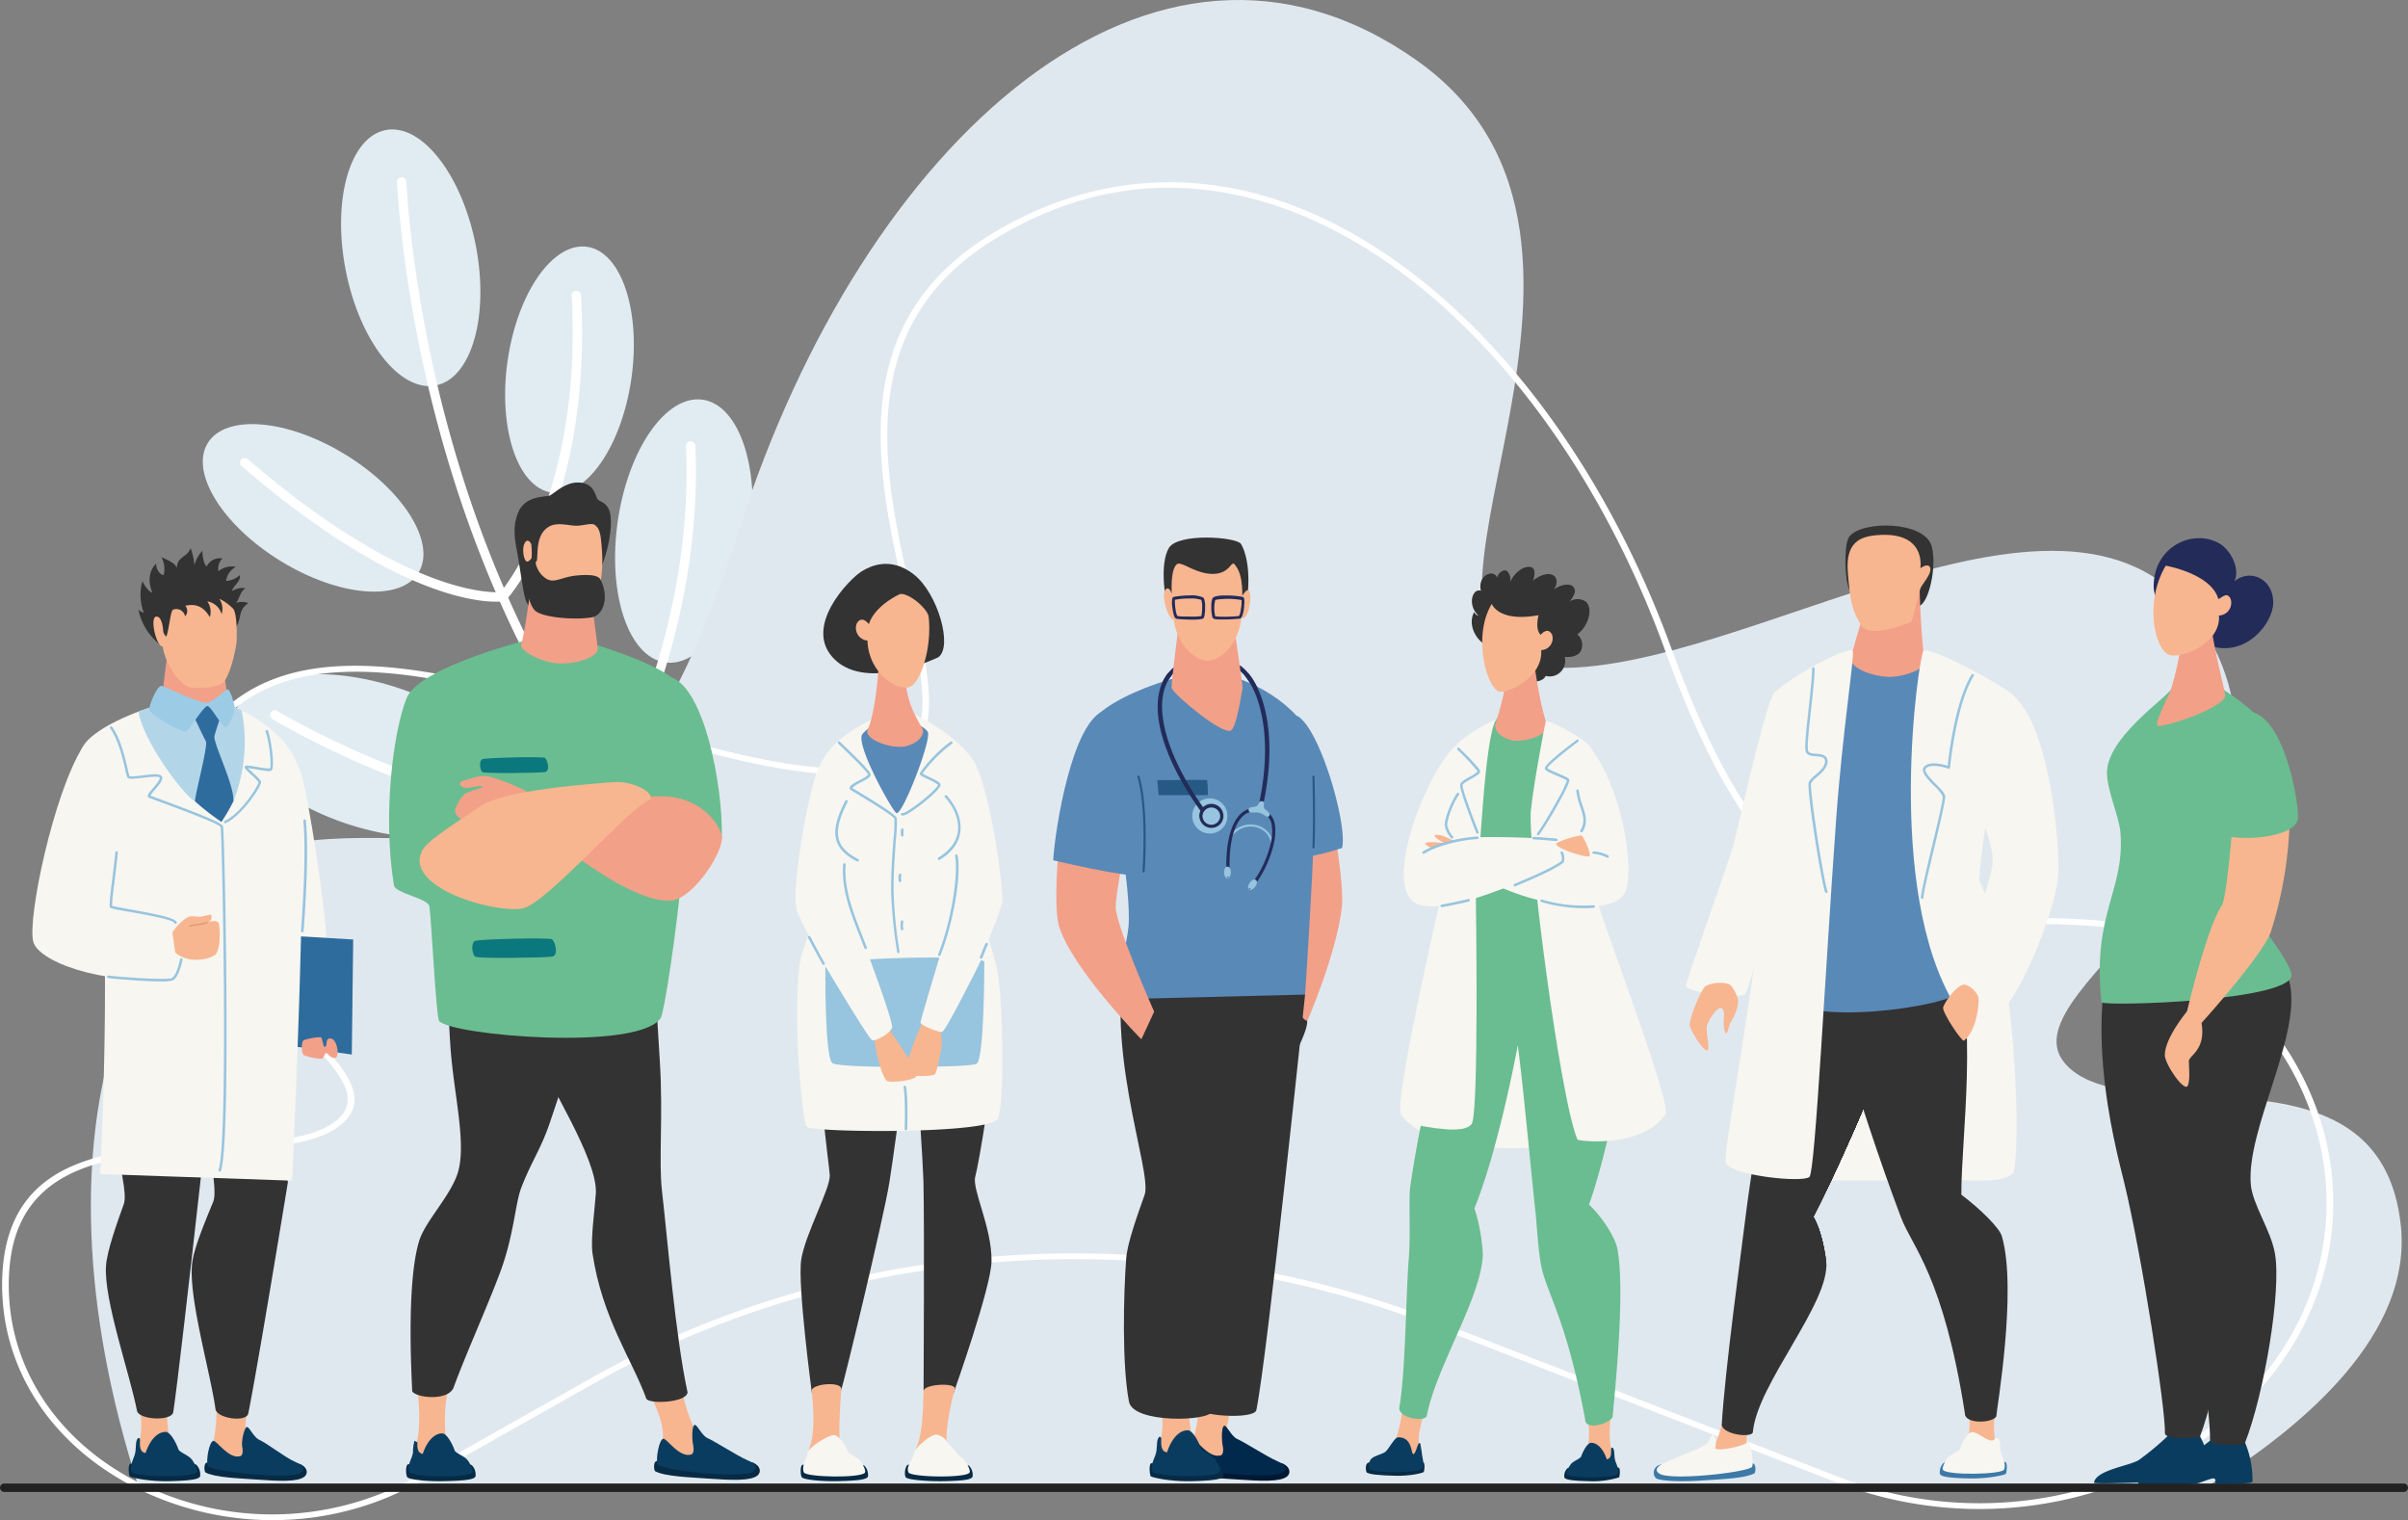 <svg xmlns="http://www.w3.org/2000/svg" xmlns:xlink="http://www.w3.org/1999/xlink" width="572" height="361.079" viewBox="0 0 572 361.079">
  <rect x="0" y="0" width="572" height="361.079" fill="#808080" stroke="none"/>
  <defs>
    <clipPath id="clip-path">
      <path id="Path_95351" data-name="Path 95351" d="M757,396.641s-8.376,47.7-10.581,65.665c-.893,7.367-4.863,35.995-5.635,49.289.706,2.332,7.289,2.966,7.405,1.593.965-11.375,18.45-30.806,17.418-40.489-.232-2.156-1.213-7.626-3.049-10.647,9.059-17.711,18.2-41.034,18.2-41.034L764.308,385.69Z" transform="translate(-740.78 -385.69)" fill="none"/>
    </clipPath>
  </defs>
  <g id="Occucare_Dubai_2" transform="translate(-211.5 -2806.385)">
    <g id="Layer_2" data-name="Layer 2" transform="translate(212.021 2806.388)">
      <g id="Layer_4" data-name="Layer 4" transform="translate(-0.021 -0.003)">
        <ellipse id="Ellipse_3549" data-name="Ellipse 3549" cx="15.731" cy="30.916" rx="15.731" ry="30.916" transform="matrix(0.981, -0.193, 0.193, 0.981, 75.665, 33.932)" fill="#e1ecf2"/>
        <ellipse id="Ellipse_3550" data-name="Ellipse 3550" cx="14.794" cy="29.378" rx="14.794" ry="29.378" transform="matrix(0.524, -0.852, 0.852, 0.524, 41.097, 117.847)" fill="#e1ecf2"/>
        <ellipse id="Ellipse_3551" data-name="Ellipse 3551" cx="29.499" cy="14.854" rx="29.499" ry="14.854" transform="translate(115.896 114.921) rotate(-81.86)" fill="#e1ecf2"/>
        <ellipse id="Ellipse_3552" data-name="Ellipse 3552" cx="31.517" cy="15.875" rx="31.517" ry="15.875" transform="translate(141.771 155.093) rotate(-81.86)" fill="#e1ecf2"/>
        <ellipse id="Ellipse_3553" data-name="Ellipse 3553" cx="17.225" cy="34.208" rx="17.225" ry="34.208" transform="translate(50.175 185.634) rotate(-72.43)" fill="#e1ecf2"/>
        <ellipse id="Ellipse_3554" data-name="Ellipse 3554" cx="16.161" cy="32.091" rx="16.161" ry="32.091" transform="matrix(0.071, -0.997, 0.997, 0.071, 91.787, 240.314)" fill="#e1ecf2"/>
        <ellipse id="Ellipse_3555" data-name="Ellipse 3555" cx="25.86" cy="13.024" rx="25.86" ry="13.024" transform="translate(167.024 194.687) rotate(-78.71)" fill="#e1ecf2"/>
        <path id="Path_95309" data-name="Path 95309" d="M289.594,280.506a1.1,1.1,0,0,0,.5-2.1C186.258,226.024,173.752,101.8,172.324,77.435a1.1,1.1,0,1,0-2.206.132c1.461,24.581,14.06,149.873,118.984,202.823a1.191,1.191,0,0,0,.491.116Z" transform="translate(-76.304 -34.271)" fill="#fff"/>
        <path id="Path_95310" data-name="Path 95310" d="M163.266,199.112a11.643,11.643,0,0,0,1.8-.11l.386-.061.259-.292c.838-.921,20.4-23.214,17.733-72.331a1.141,1.141,0,0,0-1.169-1.048,1.1,1.1,0,0,0-1.048,1.169c2.437,45-14.535,67.512-16.895,70.407-2.966.182-23.263.083-60.046-31.584a1.1,1.1,0,1,0-1.45,1.654C137.285,196.6,157.389,199.123,163.266,199.112Z" transform="translate(-45.924 -56.195)" fill="#fff"/>
        <path id="Path_95311" data-name="Path 95311" d="M179.1,277.421c6.694,0,12.93-1.279,18.086-4.411l.243-.149.143-.243c.2-.353,20.859-36.232,18.869-81.446a1.1,1.1,0,1,0-2.206.1c1.875,42.6-16.641,76.787-18.433,79.985-24.868,14.689-78.154-16.751-78.689-17.093a1.11,1.11,0,0,0-1.136,1.908C117.765,257.168,152.166,277.459,179.1,277.421Z" transform="translate(-51.774 -85.287)" fill="#fff"/>
        <path id="Path_95312" data-name="Path 95312" d="M213.806,356.442c30.933-.044,43.091-10.73,43.7-11.292l.165-.143.094-.2c.143-.3,14.336-30.63,14.281-60.945a1.1,1.1,0,0,0-2.206,0c.044,28.49-12.682,57.025-13.967,59.776-1.886,1.533-20.8,15.7-67.181,8.541a1.116,1.116,0,0,0-.336,2.206,165.064,165.064,0,0,0,25.447,2.057Z" transform="translate(-84.063 -126.847)" fill="#fff"/>
        <path id="Path_95313" data-name="Path 95313" d="M540.134,353.566H49.678c-28.242-87.12-.386-149.912,41.266-153.965,42.418-4.1,71.808,18.444,101.257-73.886S290.723-29.561,353.008,14.225,337.9,155.816,384.438,158.556s127.95-58.2,156.683-7.477c28.733,50.573-48.522,83.409-34.186,101.252,14.336,17.733,75.259-7.554,80.018,38.972C589.488,316.348,565.095,338.293,540.134,353.566Z" transform="translate(-17.134 0.003)" fill="#e0e8ef"/>
        <path id="Path_95314" data-name="Path 95314" d="M64.227,396.294a72.494,72.494,0,0,1-29.777-6.4C14.112,380.734,1.259,363.4.084,343.542c-.039-.706-.094-1.412-.094-2.123a48.017,48.017,0,0,1,.3-6.5C3.321,308.9,28.332,307.9,50.4,306.985c12.8-.518,24.884-1.015,30.078-6.655S77.5,286.755,67.188,276.725C50.812,260.812,28.393,239.01,46.2,211.49c18.824-29.163,59.385-17.121,98.616-5.475,21.758,6.462,42.314,12.566,58.718,11.712,5.514-.281,9.374-1.759,11.778-4.51,5.889-6.7,2.757-20.517-.893-36.524-6.5-28.579-14.59-64.149,20.126-85.6,20.512-12.682,43.24-15.847,65.72-9.2,39.568,11.695,76.461,52.878,96.284,107.471,23.682,65.185,47.486,64.684,77.641,64.044a211.777,211.777,0,0,1,22.965.375c13.443,1.152,26.869,8.458,37.814,20.583,11.381,12.61,17.832,27.52,18.665,43.119,1.345,25.1-12.086,48.649-35.923,63a94.211,94.211,0,0,1-82.157,6.771l-95.611-37.086c-65.009-25.221-139.5-20.137-199.3,13.6L99.1,387.212l-.43-.584.43.584a71.025,71.025,0,0,1-34.87,9.081ZM83.995,194.772c-15.224,0-28.121,4.51-36.392,17.4-17.286,26.654,4.709,48.01,20.76,63.625,10.818,10.521,19.365,18.824,13.349,25.4-5.641,6.126-18.069,6.617-31.231,7.168-21.433.893-45.721,1.864-48.616,26.7a46.382,46.382,0,0,0-.292,6.33c0,.695.044,1.39.083,2.079,1.147,19.365,13.68,36.259,33.519,45.214a70.161,70.161,0,0,0,63.068-2.619L139.79,362.62c60.234-33.988,135.295-39.11,200.783-13.7L436.173,386a92.541,92.541,0,0,0,80.624-6.617c23.384-14.082,36.563-37.18,35.245-61.794-.816-15.312-7.168-29.946-18.323-42.325-10.675-11.827-23.71-18.957-36.734-20.065a209.539,209.539,0,0,0-22.778-.369c-30.8.651-55.139,1.163-79.152-65C375.382,135.6,338.869,94.766,299.77,83.187c-22.3-6.584-43.935-3.545-64.336,9.032-33.877,20.953-25.915,56.016-19.492,84.2,3.716,16.338,6.925,30.442.6,37.638-2.713,3.088-6.942,4.736-12.93,5.045-16.729.871-37.406-5.277-59.313-11.778-20.925-6.22-42.264-12.555-60.305-12.555Z" transform="translate(0.021 -35.215)" fill="#fff"/>
        <path id="Path_95315" data-name="Path 95315" d="M901.17,628.957c.325.265,7.587.11,14.6-.243.822-.044,3.1-1.456,3.909-1.5s.11,1.268.866,1.219c4.709-.314,8.414-.711,8.4-1.1a22.722,22.722,0,0,0-2.972-10.124c-1.7.491-6.137.21-6.335-.287a64.15,64.15,0,0,1-7.912,6.7C909.292,625,901.595,625.979,901.17,628.957Z" transform="translate(-404.262 -276.755)" fill="#0a3c5f"/>
        <path id="Path_95316" data-name="Path 95316" d="M920.12,629.8c.3.292,7.526.772,13.956-.083.822-.1,3.2-1.219,4.009-1.2s0,1.274.777,1.279c4.714.033,8.442-.088,8.453-.48A22.839,22.839,0,0,0,945.109,619c-1.726.364-6.137-.243-6.3-.75a64.934,64.934,0,0,1-8.387,6.1C927.895,625.539,920.76,626.863,920.12,629.8Z" transform="translate(-412.763 -277.352)" fill="#0a3c5f"/>
        <path id="Path_95317" data-name="Path 95317" d="M926.88,243.276c0-9.423,9.208-13.68,15.439-10.294,2.8,1.516,5.15,6.027,3.783,9.032,3.937-3.071,9.2-.342,9.186,5.089,0,4.963-6.617,13.283-15.334,10.19C934.9,255.495,926.88,249.016,926.88,243.276Z" transform="translate(-415.796 -103.999)" fill="#232b59"/>
        <path id="Path_95318" data-name="Path 95318" d="M919.474,510.046c.221-5.415-5.459-42.225-9.693-59.644-2.062-8.464-11.629-42.926,1.174-66.205,1.02-1.847,13.829-4.284,17.821-6.137,1.654,6.38,6.517,12.3,7.857,18.747,1.715,8.271-10.995,53.424-11.579,53.485,2.823,4.654,8.045,11.226,9.059,16.762,1.654,8.921-1.825,31.87-6.319,43.791C927.64,511.259,919.534,511.75,919.474,510.046Z" transform="translate(-405.716 -169.6)" fill="#333"/>
        <path id="Path_95319" data-name="Path 95319" d="M937.721,515.088c.281-5.409-4.643-43.648-8.706-61.105-1.974-8.491-14.215-52.15-3.375-66.564,1.268-1.682,16.31.27,20.319-1.549,1.6,6.4,9.682,14.888,10.829,21.394,2.239,12.649-10.476,34.341-9.374,47.2.413,4.747,4.781,10.868,5.74,16.415,1.549,8.938-2.531,33.216-7.168,45.1C945.909,516.384,937.771,516.792,937.721,515.088Z" transform="translate(-413.255 -173.104)" fill="#333"/>
        <path id="Path_95320" data-name="Path 95320" d="M930.672,293.414c2.459,1.1,10.554,6.771,11.789,9.594,3.071,7.014-6.016,29.064-6.016,36.877,0,5.012,11.612,17.435,12.721,22.375,1.467,6.523-44.988,7.808-45.1,6.755-2.332-21.212,5.69-26.549,4.477-40.467-.309-3.551-3.182-9.98-3.182-14.011,0-8.144,13.063-17.043,15.163-19.707C922.467,292.366,924.138,290.475,930.672,293.414Z" transform="translate(-405.368 -130.956)" fill="#6abd90"/>
        <path id="Path_95321" data-name="Path 95321" d="M941.042,264.242c.364,5.745,3.154,16.023,3.49,18.339.419,2.867-14.739,7.94-16.034,7.295-.788-.4,2.382-6.793,2.944-7.945a70.6,70.6,0,0,0,3.115-15.875C935.082,259.925,940.893,261.9,941.042,264.242Z" transform="translate(-416.466 -117.521)" fill="#f3a088"/>
        <path id="Path_95322" data-name="Path 95322" d="M929.724,243.69c-5.144,8.458-2.652,20.082.866,21.2,2.884.915,12.235-2.669,11.767-9.374a3,3,0,0,0,2.757-3.953c-.877-1.88-2.206-.083-2.917.039C940.51,245.559,929.724,243.69,929.724,243.69Z" transform="translate(-415.757 -109.32)" fill="#f7b690"/>
        <path id="Path_95323" data-name="Path 95323" d="M965.63,346.446a94.964,94.964,0,0,1-4.472,26.891c-2.013,5.938-18.466,23.963-19.3,24.741s-.6-5.9-.6-5.9,4.8-20.153,8.21-25c1.5-2.128,3.308-28.308,3.308-28.308Z" transform="translate(-422.235 -152.019)" fill="#f7b690"/>
        <path id="Path_95324" data-name="Path 95324" d="M960.842,306.473c8.552,1.8,11.64,23.445,11.182,25.618-1.158,5.271-19.249,5.575-20.484,2.1C950.085,330.155,952.726,304.764,960.842,306.473Z" transform="translate(-426.688 -137.448)" fill="#6abd90"/>
        <path id="Path_95325" data-name="Path 95325" d="M940.409,438.379c1.1,6.484-3.038,7.719-3.016,9.076s.358,4.781-.309,5.894c-.827,1.373-5.393-5.133-5.4-7.35,0-4.091,5.326-10.449,5.326-10.449Z" transform="translate(-417.949 -195.391)" fill="#f7b690"/>
        <path id="Path_95326" data-name="Path 95326" d="M785.83,486.663h16.453l-8.227-26.853Z" transform="translate(-352.52 -206.274)" fill="#f7f6f1"/>
        <path id="Path_95327" data-name="Path 95327" d="M841.971,378.393c9.44,20,9.826,67.209,8.034,69.585-2.167,2.878-14.336,1.439-14.336,1.439L830,407.7S838.591,371.236,841.971,378.393Z" transform="translate(-372.335 -169.332)" fill="#f7f6f1"/>
        <path id="Path_95328" data-name="Path 95328" d="M734.948,629.858c.948-.154.816,2.151.469,2.332-2.31,1.224-8,1.384-12.467,1.7-5.227.375-10.6.094-11.028-.689a1.914,1.914,0,0,1,.932-2.994c.855-.414,12.709-1.147,12.98-1.1S734.948,629.858,734.948,629.858Z" transform="translate(-319.189 -282.222)" fill="#3c79a7"/>
        <path id="Path_95329" data-name="Path 95329" d="M739.718,599.953a46.627,46.627,0,0,1-2.757,11.237c-.243.5-2.8,3.413-1.4,4.9,2.15,2.283,7.549,2.592,8.933-2.8-1.417-5.734,2.454-10.818,2.454-12.522S739.823,598.128,739.718,599.953Z" transform="translate(-329.781 -268.699)" fill="#f7b690"/>
        <path id="Path_95330" data-name="Path 95330" d="M845.583,601.938a15.641,15.641,0,0,1,.551,9.815c-.243.6-2.415,7.444,3.645,5.564,3.943-1.224,4.185-1.759,3.777-2.636-1.963-4.229-.629-10.763-.629-12.39S844.977,600.366,845.583,601.938Z" transform="translate(-379.311 -269.569)" fill="#f7b690"/>
        <path id="Path_95331" data-name="Path 95331" d="M850.135,629.353c.772-.171.491,2.514.281,2.8s-4.345,1.2-8.778,1.1c-4.014-.1-6.562-.314-6.887-1.059a3.071,3.071,0,0,1,.871-2.619c.684-.441,7.312-.849,7.538-.789S850.135,629.353,850.135,629.353Z" transform="translate(-374.444 -282.075)" fill="#3c79a7"/>
        <g id="Group_179138" data-name="Group 179138" transform="translate(408.47 212.667)" clip-path="url(#clip-path)">
          <rect id="Rectangle_6343" data-name="Rectangle 6343" width="39.948" height="128.871" transform="translate(0.017 0)" fill="#333"/>
          <path id="Path_95332" data-name="Path 95332" d="M788.077,434.5a17.806,17.806,0,0,1,2.426.4h-.469v62.153h.485c-.38.143-.766.276-1.152.4a19.421,19.421,0,0,1-2.365.551,18.2,18.2,0,0,1-4.874.2c-13.195-1.23-22.563-16.492-20.92-34.087S774.882,433.266,788.077,434.5Z" transform="translate(-749.86 -407.549)" fill="#333"/>
          <path id="Path_95333" data-name="Path 95333" d="M788.853,437.258a17.692,17.692,0,0,1,2.3.375h-.21v58.751h1.312a18.036,18.036,0,0,1-9.081,1.555c-12.566-1.174-21.5-15.709-19.922-32.466S776.265,436.084,788.853,437.258Z" transform="translate(-750.78 -408.79)" fill="#333"/>
          <path id="Path_95334" data-name="Path 95334" d="M789.664,440.009a16.054,16.054,0,0,1,2.206.353c.358.083.711.176,1.064.287h-1.02v55.53h1a17.192,17.192,0,0,1-8.629,1.478c-11.938-1.1-20.4-14.926-18.924-30.845S777.726,438.868,789.664,440.009Z" transform="translate(-751.733 -410.024)" fill="#333"/>
          <path id="Path_95335" data-name="Path 95335" d="M790.452,442.764a15.269,15.269,0,0,1,2.079.336c.342.077.678.165,1.009.27h-.706v52.608h.689a16.194,16.194,0,0,1-8.172,1.4c-11.309-1.059-19.337-14.138-17.931-29.224S779.143,441.706,790.452,442.764Z" transform="translate(-752.659 -411.264)" fill="#333"/>
          <path id="Path_95336" data-name="Path 95336" d="M791.247,445.518a14.818,14.818,0,0,1,3.86.888h-1.323v49.371h.375a15.328,15.328,0,0,1-7.719,1.323c-10.686-1-18.268-13.355-16.933-27.6S780.567,444.52,791.247,445.518Z" transform="translate(-753.598 -412.501)" fill="#333"/>
          <path id="Path_95337" data-name="Path 95337" d="M792.032,448.271a13.786,13.786,0,0,1,3.623.838H794.7v46.466h.066a14.5,14.5,0,0,1-7.267,1.246c-10.052-.943-17.187-12.572-15.935-25.976S781.98,447.334,792.032,448.271Z" transform="translate(-754.526 -413.737)" fill="#333"/>
          <path id="Path_95338" data-name="Path 95338" d="M792.825,451.024a13.352,13.352,0,0,1,3.4.783h-.59v42.738h1.334a17.263,17.263,0,0,1-1.582.822,13.509,13.509,0,0,1-6.81,1.163c-9.423-.877-16.117-11.778-14.943-24.349S783.4,450.147,792.825,451.024Z" transform="translate(-755.457 -414.974)" fill="#333"/>
          <path id="Path_95339" data-name="Path 95339" d="M793.617,453.777a12.293,12.293,0,0,1,3.171.733h-.221V494.4h.915a14.441,14.441,0,0,1-1.478.766,12.643,12.643,0,0,1-6.352,1.1c-8.822-.822-15.042-10.995-13.945-22.723S784.822,452.956,793.617,453.777Z" transform="translate(-756.393 -416.211)" fill="#333"/>
          <path id="Path_95340" data-name="Path 95340" d="M794.375,456.54a11.223,11.223,0,0,1,2.944.678,11.755,11.755,0,0,1,1.373.618h-1.224v36.43h.5a14.032,14.032,0,0,1-1.367.711,11.684,11.684,0,0,1-5.905,1.009c-8.166-.761-13.967-10.212-12.947-21.1S786.226,455.773,794.375,456.54Z" transform="translate(-757.311 -417.452)" fill="#333"/>
          <path id="Path_95341" data-name="Path 95341" d="M795.208,459.293a10.519,10.519,0,0,1,3.981,1.2h-.75V493.3h1.3a13.05,13.05,0,0,1-2.476,1.467,10.819,10.819,0,0,1-5.448.932c-7.543-.706-12.891-9.423-11.954-19.481S787.666,458.587,795.208,459.293Z" transform="translate(-758.265 -418.689)" fill="#333"/>
          <path id="Path_95342" data-name="Path 95342" d="M796,462.046a9.924,9.924,0,0,1,4.747,1.764H799.37v29.411h.75a11.638,11.638,0,0,1-2.272,1.34,9.886,9.886,0,0,1-4.963.86c-6.914-.645-11.822-8.64-10.956-17.86S789.092,461.4,796,462.046Z" transform="translate(-759.196 -419.926)" fill="#333"/>
          <path id="Path_95343" data-name="Path 95343" d="M796.78,464.8a9.038,9.038,0,0,1,4.317,1.6h-.8v26.742h.254a11.027,11.027,0,0,1-2.062,1.213,9,9,0,0,1-4.543.783c-6.28-.59-10.741-7.857-9.958-16.233S790.5,464.215,796.78,464.8Z" transform="translate(-760.123 -421.163)" fill="#333"/>
          <path id="Path_95344" data-name="Path 95344" d="M797.546,467.552a8.089,8.089,0,0,1,3.86,1.445h-.226v22.541h1.406a9.134,9.134,0,0,1-7.615,3.308c-5.657-.551-9.666-7.074-8.966-14.612S791.894,467.023,797.546,467.552Z" transform="translate(-761.033 -422.399)" fill="#333"/>
          <path id="Path_95345" data-name="Path 95345" d="M798.361,470.305a7.168,7.168,0,0,1,3.452,1.285,8.888,8.888,0,0,1,1.445,1.263h-1.1v18.775h.7a8.155,8.155,0,0,1-6.766,2.95c-5.029-.469-8.6-6.28-7.968-12.985S793.332,469.837,798.361,470.305Z" transform="translate(-761.986 -423.636)" fill="#333"/>
          <path id="Path_95346" data-name="Path 95346" d="M799.158,473.059A7.151,7.151,0,0,1,804.5,476.7h-1.4v13.537h1.1a10.145,10.145,0,0,1-1.1,1.483,7.123,7.123,0,0,1-5.922,2.58c-4.411-.408-7.515-5.514-6.97-11.364S794.758,472.651,799.158,473.059Z" transform="translate(-762.927 -424.873)" fill="#333"/>
          <path id="Path_95347" data-name="Path 95347" d="M799.942,475.812a6.126,6.126,0,0,1,4.582,3.121h-.5v10.113h1.026a9.728,9.728,0,0,1-1.731,2.757,6.126,6.126,0,0,1-5.078,2.206c-3.772-.353-6.446-4.714-5.977-9.738S796.176,475.465,799.942,475.812Z" transform="translate(-763.853 -426.11)" fill="#333"/>
          <ellipse id="Ellipse_3556" data-name="Ellipse 3556" cx="7.62" cy="5.712" rx="7.62" ry="5.712" transform="matrix(0.093, -0.996, 0.996, 0.093, 28.879, 65.891)" fill="#333"/>
          <ellipse id="Ellipse_3557" data-name="Ellipse 3557" cx="6.093" cy="4.571" rx="6.093" ry="4.571" transform="matrix(0.093, -0.996, 0.996, 0.093, 30.152, 64.477)" fill="#333"/>
          <path id="Path_95348" data-name="Path 95348" d="M802.3,484.081c1.886.176,3.226,2.354,2.989,4.869s-1.952,4.411-3.86,4.235-3.22-2.36-2.989-4.874S800.418,483.9,802.3,484.081Z" transform="translate(-766.634 -429.824)" fill="#333"/>
          <path id="Path_95349" data-name="Path 95349" d="M803.113,486.834c1.257.116,2.145,1.571,1.991,3.248s-1.3,2.939-2.558,2.823-2.15-1.571-1.99-3.248S801.856,486.718,803.113,486.834Z" transform="translate(-767.587 -431.061)" fill="#333"/>
          <path id="Path_95350" data-name="Path 95350" d="M803.947,489.587c.629.061,1.075.788,1,1.654s-.651,1.467-1.279,1.406a1.354,1.354,0,0,1-1-1.621C802.773,490.188,803.291,489.532,803.947,489.587Z" transform="translate(-768.537 -432.298)" fill="#333"/>
        </g>
        <path id="Path_95352" data-name="Path 95352" d="M814.517,404.64c6.253,19.442,2.051,46.4,2.057,60.653,4.615,3.5,9.043,7.863,9.633,9.881,3.722,12.809-1.329,41.613-1.329,42.8-.849,1.582-7.532,1.924-7.46-.761-5.111-32.659-12.517-39.491-15.163-46.482-10.78-28.49-19.414-60.653-19.414-60.653Z" transform="translate(-351.178 -181.524)" fill="#333"/>
        <path id="Path_95353" data-name="Path 95353" d="M842.938,616.919c-.877.033-2.15,1.985-2.856,4.042-.822.866-2.316,1.18-3.1,2.338-.551.8-1.23,2.206-.932,2.608,1.02,1.334,14.055,1.1,14.524-.094.607-1.566-.667-3-.849-4.538-.149-1.274,0-2-.364-2.647-.48-.833-.992.171-1.544.281C846.527,619.169,844.382,616.87,842.938,616.919Z" transform="translate(-375.017 -276.754)" fill="#f7f6f1"/>
        <path id="Path_95354" data-name="Path 95354" d="M735.485,625.634c-.375,1.318-19.348,3.457-22.056,1.693-1.445-.937-.16-2.007,1.472-2.7,1.908-.8,6.523-2.7,8.271-3.49a3.86,3.86,0,0,0,2.338-2.3c.221-.458.551-.827.75-.689.551.419.7,1.864.452,3.005s7.085-.392,7.615-1.29a.254.254,0,0,1,.458.061C735.209,621.289,735.821,624.449,735.485,625.634Z" transform="translate(-319.758 -277.292)" fill="#f7f6f1"/>
        <path id="Path_95355" data-name="Path 95355" d="M746.644,297.979c-1.858.248-8.773,32.135-10,36.485-1.3,4.6-11.215,32.234-11.237,33.359-.039,1.489,12.682,3.264,14.027,1.99s11.827-42.793,15.4-50.276C759.028,310.782,751.932,297.278,746.644,297.979Z" transform="translate(-325.415 -133.663)" fill="#f7f6f1"/>
        <path id="Path_95356" data-name="Path 95356" d="M790.689,280.43c5,.926,23.225,3.082,29.4,14.264,2.6,4.709-13.7,41.354-13.018,44.822s1.72,20.771,1.014,21.73c-2.862,3.738-37.577,8.684-42.716.926-1.461-2.206,1.483-20.026.91-23.886-.5-3.375-5.1-41.6.165-48.522C770.806,284.053,790.689,280.43,790.689,280.43Z" transform="translate(-342.701 -125.802)" fill="#5989b7"/>
        <path id="Path_95357" data-name="Path 95357" d="M795.016,229.006c-1.516,1.974-1.02,12.39.4,13.1,3.2,1.6,13.923,4.257,16.205,3.413s4.207-9.175,3.005-14.071C813.1,225.229,798,225.135,795.016,229.006Z" transform="translate(-356.225 -101.556)" fill="#333"/>
        <path id="Path_95358" data-name="Path 95358" d="M812.689,248.78c0,7.615.871,18.747,1.29,20.137s-5.387,3.821-9.374,3.424c-5.459-.551-8.431-2.95-8.271-4.185s2.922-10.256,2.922-10.256l5.288-8.988Z" transform="translate(-357.229 -111.604)" fill="#f3a088"/>
        <path id="Path_95359" data-name="Path 95359" d="M801.967,230.475c-4.064.342-7.449,1.759-6.887,8.822s.943,8.822,3.066,12.445,11.419-.518,11.915-.612,1.7-7.223,2.52-8.513,2.564-3.352,2.018-4.5-2.3.226-2.3.226S813.91,229.466,801.967,230.475Z" transform="translate(-356.642 -103.356)" fill="#f7b690"/>
        <path id="Path_95361" data-name="Path 95361" d="M825.265,280.32c-1.07,1.048-9.4,56.484,7.5,84.2,8.111-3.733,5.514-13.184,5.514-13.184s-.921-22.982,3.308-35.151,6.562-22.8,4.963-25.364C845.578,289.28,826.715,278.886,825.265,280.32Z" transform="translate(-368.868 -125.692)" fill="#f7f6f1"/>
        <path id="Path_95362" data-name="Path 95362" d="M844.227,314.8c-.425,7.074,6.17,19.084,5.547,24.438-.689,5.966-9.484,29.025-9.484,29.025s8.822,7.107,10.769,6.369c4.411-1.682,13.393-23.4,14.253-32.085.629-6.291-1.709-35.769-10.691-43.312C852.437,297.4,844.905,303.409,844.227,314.8Z" transform="translate(-376.951 -134.092)" fill="#f7f6f1"/>
        <path id="Path_95363" data-name="Path 95363" d="M836.176,429.538c-.336,1.1,4.488,8.315,4.963,7.929,2.955-2.343,3.556-8.436,3.463-9.886-.1-1.61-2.52-3.783-3.8-3.38C839.11,424.735,836.623,428.159,836.176,429.538Z" transform="translate(-375.098 -190.277)" fill="#f7b690"/>
        <path id="Path_95364" data-name="Path 95364" d="M772.644,280.284c-.866-1.434-14.634,6.065-18.356,9.7-.761.739-.265,23.522-2.967,48.34-3.17,29.113-9.495,61.033-8.822,63.476.849,3.038,18.367,4.9,19.883,3.4,1.384-1.356,3.722-48.793,6.341-84.953C770.262,299.1,773.179,281.149,772.644,280.284Z" transform="translate(-333.059 -125.656)" fill="#f7f6f1"/>
        <path id="Path_95365" data-name="Path 95365" d="M781.777,341.035a.3.3,0,0,1-.287-.2c-.982-2.834-4.466-24.719-3.86-26.119a5.85,5.85,0,0,1,1.522-1.654c1.1-.954,2.432-2.139,2.332-3.374-.066-.871-.844-1-2.117-1.1-1-.077-2.04-.16-2.421-1.015s0-4.455.64-10.294c.414-3.733.844-7.6.816-9.534a.292.292,0,0,1,.3-.3.287.287,0,0,1,.3.3c.028,1.968-.4,5.85-.822,9.605-.48,4.323-1.026,9.219-.684,9.986.232.524,1.053.59,1.919.662,1.141.088,2.558.2,2.669,1.654.121,1.533-1.351,2.829-2.536,3.86a5.909,5.909,0,0,0-1.367,1.445c-.425,1.2,2.812,22.574,3.893,25.689a.3.3,0,0,1-.182.38Z" transform="translate(-348.466 -128.947)" fill="#97c4de"/>
        <path id="Path_95366" data-name="Path 95366" d="M826.918,343.778a.3.3,0,0,1-.3-.292c0-1.1,1.246-6.4,2.586-11.993,1.268-5.31,2.713-11.331,2.592-12.053a8.262,8.262,0,0,0-1.98-2.448c-1.687-1.726-3.43-3.512-2.432-4.637,1.235-1.4,4.488-.551,5.586-.2.248-2.41,1.737-15.262,5.668-21.648a.3.3,0,0,1,.414-.1.309.309,0,0,1,.1.414c-4.18,6.793-5.608,21.614-5.619,21.763a.309.309,0,0,1-.138.226.3.3,0,0,1-.265.028c-1.136-.4-4.306-1.2-5.3-.083-.623.706,1.059,2.432,2.415,3.816,1.1,1.1,2.024,2.073,2.139,2.757s-.893,5.167-2.6,12.291c-1.274,5.31-2.586,10.8-2.569,11.838a.3.3,0,0,1-.3.3Z" transform="translate(-370.818 -130.256)" fill="#97c4de"/>
        <path id="Path_95367" data-name="Path 95367" d="M730.858,424.094c-1.1.662-3.738,7.107-3.86,9.181-.083,1.1,3.159,6.247,4.091,6.143s-.314-4.235,0-5.7,2.25-4.339,3.248-4.35.8,1.991.744,3.066.154,2.834.551,2.939.827-2.476,1.241-2.845a11.188,11.188,0,0,0,1.654-4.72c-.11-1.141-1.186-3.65-2.255-4.146A7.91,7.91,0,0,0,730.858,424.094Z" transform="translate(-326.127 -189.923)" fill="#f7b690"/>
        <path id="Path_95368" data-name="Path 95368" d="M640.581,350.754c-4.654-10.35-3.22-20.754-3.523-23.467-.888-8.034-11.91-17.4-11.91-17.4-2.206.921-7.515,3.667-9.738,6.374-2.007,2.448.441,21.322-1.478,27.636-.871,2.84-13.327,57.03-11.458,59.787,9.478,14.154,59.964,6.848,59.964-.254C662.438,396.591,649.679,370.962,640.581,350.754Z" transform="translate(-270.179 -139.018)" fill="#f7f6f1"/>
        <path id="Path_95369" data-name="Path 95369" d="M681.977,606.849a17.514,17.514,0,0,1,.474,9.374c-.2.5-2.007,6.176,3.027,4.615,3.27-1.015,3.143-3.5,3-3.86-1.3-3.452-.386-8.613-.386-9.831C688.081,605.784,681.464,605.542,681.977,606.849Z" transform="translate(-305.917 -271.85)" fill="#f7b690"/>
        <path id="Path_95370" data-name="Path 95370" d="M685.732,631.831c.64-.143.408,2.09.232,2.316a21.209,21.209,0,0,1-7.284.9c-3.308-.083-5.442-.265-5.712-.877A2.551,2.551,0,0,1,673.69,632c.645-.408,6.065-.706,6.253-.656S685.732,631.831,685.732,631.831Z" transform="translate(-301.87 -283.224)" fill="#072b45"/>
        <path id="Path_95371" data-name="Path 95371" d="M679.761,621.529c-.728.028-1.786,1.654-2.371,3.352-.678.717-1.924.976-2.57,1.941-.452.667-1.02,1.842-.777,2.161.849,1.1,11.667.921,12.053-.077.507-1.3-.551-2.487-.706-3.766-.138-1.174,0-1.759-.408-2.377-.127-.193-.452-.077-.436.292,0,.81.149,2.239-1.02,2.4C682.518,622.483,680.957,621.485,679.761,621.529Z" transform="translate(-302.345 -278.822)" fill="#0a3c5f"/>
        <path id="Path_95372" data-name="Path 95372" d="M601.378,604.714a39.907,39.907,0,0,1-2.128,9.258c-.2.5-2.007,6.176,3.022,4.615a12.423,12.423,0,0,0,2.206-.877c1.362-.739,1-2.553.9-2.884-1.053-3.43,1.406-8.58,1.406-9.815C606.771,603.666,601.516,603.319,601.378,604.714Z" transform="translate(-268.602 -270.878)" fill="#f7b690"/>
        <path id="Path_95373" data-name="Path 95373" d="M601,629.5c.64-.143.4,2.084.232,2.316s-3.1,1-6.777.9c-3.308-.083-6.573-.287-6.837-.9-.138-.32-.325-1.737.325-2.15.551-.358,7.587-.7,7.775-.651S601,629.5,601,629.5Z" transform="translate(-263.54 -282.179)" fill="#072b45"/>
        <path id="Path_95374" data-name="Path 95374" d="M595.651,619.2c-.733.033-2.112,2.652-2.878,3.352s-2.939.976-3.584,1.935a2.547,2.547,0,0,0-.287,2.206c.849,1.1,12.186.91,12.577-.088.5-1.3.061-2.15-.088-3.43-.143-1.174-.281-1.616-.364-2.354,0-.287-.32-.425-.551.05-.325.744-.623,2.112-1.1,2.288C598.728,623.3,599.235,619.025,595.651,619.2Z" transform="translate(-264.111 -277.774)" fill="#0a3c5f"/>
        <path id="Path_95375" data-name="Path 95375" d="M646.937,459.982c2.691-7.168,10.691-36.392,7.328-50.369-1.152-4.808-9.484-17.446-13.785-22.023h-20.4s-11.893,41.6-15.626,68.372c-.364,2.608.11,11.254-.292,16.349-.794,10.118-.739,26.941-2.31,36.1.276,2.547,6.28,3.17,6.556,1.759,2.266-11.734,12.9-27.95,13.316-38.239a42.5,42.5,0,0,0-2-11.028c4.516-11.16,8.376-28.59,10.295-38.724,1.334,9.991,2.944,27.922,4.213,39.7.38,3.551.678,10.2,1.6,13.785,1.56,6.065,6.065,13.1,10.179,35.289-.061,2.845,5.85,1.158,6.556-.551,0-1.257,3.215-29.224,1.1-39.954C653.256,468.286,650.764,463.693,646.937,459.982Z" transform="translate(-269.984 -173.875)" fill="#6abd90"/>
        <path id="Path_95376" data-name="Path 95376" d="M651.773,309.815c2.283,1.026,5.194,4.852,6.209,7.394.673,1.682-4.549,17.915-1.39,31.981,1.367,6.065-21.807,3.358-21.7,2.382.882-8.354,2.024-39.149,4.885-42.865C641.567,306.4,645.7,307.086,651.773,309.815Z" transform="translate(-284.806 -137.863)" fill="#6abd90"/>
        <path id="Path_95377" data-name="Path 95377" d="M658.183,260.226c2.757-2.04,3.81-6.346,1.935-7.83a3.424,3.424,0,0,0-3.8.055,6.469,6.469,0,0,0,1.163-1.9,1.511,1.511,0,0,0-.551-1.875c-.447-.342-2.09-.634-4.411.91.728-.689,1.042-2.332.347-3.066-1.378-1.439-3.992-.061-5.244.932.645-1.533.491-2.895-.364-3.182-1.4-.463-3.8.827-5.056,3.579a2.774,2.774,0,0,0-.695-2.63c-.866-.64-2.172.491-2.365,1.527-.8-2.1-4.742-.651-3.86,3.137-1.9-.777-3.408,3.264-.551,5.922a1.621,1.621,0,0,1-1.059-.877c-1.853,3.529,1.224,7.609,3.551,8.094,3.507,3.308,2.388,5.167,7.014,7.56,3.308,1.693,6.065.656,6.413-.491a3.7,3.7,0,0,0,4.538-4.521c1.268.165,3.088-.171,3.749-1.257A3.308,3.308,0,0,0,658.183,260.226Z" transform="translate(-284.004 -109.541)" fill="#333"/>
        <path id="Path_95378" data-name="Path 95378" d="M652.257,279.219c.342,5.343,2.343,15.356,3.248,17.043,1.268,2.371-5.6,4.632-8.48,3.86s-3.733-2.288-3.816-3.308,2.7-7.03,3.027-15.919C646.451,275.194,652.119,277.047,652.257,279.219Z" transform="translate(-288.537 -124.31)" fill="#f3a088"/>
        <path id="Path_95379" data-name="Path 95379" d="M639.894,260.14c-4.775,7.857-1,20.754,2.057,20.881,2.487.1,10.124-3.672,9.682-9.9a2.8,2.8,0,0,0,2.581-3.672c-1.048-2.046-2.707.033-2.707.033s-1.384-.954-.507-4.654C641.416,264.573,639.894,260.14,639.894,260.14Z" transform="translate(-286.033 -116.7)" fill="#f7b690"/>
        <path id="Path_95380" data-name="Path 95380" d="M662.068,310.5c2.046.447,8.613,3.9,10.394,6.016,1.456,1.72-1.693,23.826-1.654,24.846.176,5.927,21.554,59.842,19.685,62.6-5.089,7.593-18.687,6.617-20.881,6.065-4.146-9.512-11.965-70.3-11.077-78.3S662.068,310.5,662.068,310.5Z" transform="translate(-295.382 -139.292)" fill="#f7f6f1"/>
        <path id="Path_95381" data-name="Path 95381" d="M631.637,342.528a.292.292,0,0,1-.276-.193c-.689-1.726-4.108-10.4-3.821-11.546.127-.551.965-1.048,2.332-1.831a7.64,7.64,0,0,0,1.82-1.241,46.857,46.857,0,0,0-4.786-5.117.3.3,0,0,1,.419-.43c2.266,2.206,4.962,4.962,4.962,5.541s-.766.981-2.128,1.764c-.783.452-1.968,1.13-2.051,1.456-.16.662,1.836,6.258,3.8,11.182a.3.3,0,0,1-.165.392A.287.287,0,0,1,631.637,342.528Z" transform="translate(-281.184 -144.489)" fill="#97c4de"/>
        <path id="Path_95382" data-name="Path 95382" d="M671.064,318.707a.387.387,0,0,0-.088-.077.309.309,0,0,0-.336,0l-.722.551-1.246.959c-2.685,2.079-5.7,4.582-5.624,5.321.033.408.662.755,2.255,1.445l.689.3c.551.237,1.252.551,1.737.772a2.444,2.444,0,0,1,.551.347,23.789,23.789,0,0,1-2.123,4.411c-.827,1.516-1.786,3.187-2.685,4.665a39.66,39.66,0,0,1-2.244,3.441.292.292,0,0,0,.055.419.315.315,0,0,0,.182.061.3.3,0,0,0,.237-.116c.425-.551,1.064-1.533,1.8-2.718.982-1.577,2.123-3.518,3.1-5.293,1.334-2.421,2.36-4.543,2.277-5.029-.044-.243-.314-.458-.948-.766-.408-.2-.971-.452-1.726-.772l-.474-.2a10.526,10.526,0,0,1-2.1-1.064c.226-.551,2.614-2.6,5.326-4.725.6-.463,1.2-.926,1.8-1.378l.138-.1a.878.878,0,0,1,.083-.066.3.3,0,0,0,.088-.391Z" transform="translate(-296.593 -142.916)" fill="#97c4de"/>
        <path id="Path_95383" data-name="Path 95383" d="M659.144,347.03c-2.977.932-14.733-2.68-20.457-2.922-.744-.033-6.2,3.689-6.9,5.464,7.786,7.874,32.08,12.869,36.723,6.826,3.016-3.931.469-24.377-8.039-35.443-3.049-3.97-3.534,14.292-2.079,19.459C659.106,342.927,659.8,346.831,659.144,347.03Z" transform="translate(-283.416 -143.731)" fill="#f7f6f1"/>
        <path id="Path_95384" data-name="Path 95384" d="M615.332,343.815c3.308-1.5,23.71-.551,25.364-.044s3.893.618,3.386,2.206c-1,3.171-32.074,17.992-38.289,12.131s3.733-30.878,10.283-36.717Z" transform="translate(-270.872 -144.177)" fill="#f7f6f1"/>
        <path id="Path_95385" data-name="Path 95385" d="M619.868,361.135c-1.869-1.2-4.152-1.82-4.532-1.423s1.72,1.577,2.31,1.891c-.667-.138-4.058-.474-4.527,0-.232.226.634.794,1.654,1.274A45.394,45.394,0,0,1,619.868,361.135Z" transform="translate(-275.023 -161.316)" fill="#f7b690"/>
        <path id="Path_95386" data-name="Path 95386" d="M623.194,352.371a.314.314,0,0,1-.232-.1,6.581,6.581,0,0,1-1.505-3.011c-.088-1.356,1.434-5.657,2.933-7.653a.3.3,0,0,1,.48.358c-1.505,2.007-2.889,6.1-2.812,7.256a6.131,6.131,0,0,0,1.362,2.658.3.3,0,0,1-.033.425.32.32,0,0,1-.193.072Z" transform="translate(-278.779 -153.191)" fill="#97c4de"/>
        <path id="Path_95387" data-name="Path 95387" d="M612.11,364.477a.3.3,0,0,1-.165-.551c2.889-1.814,8.315-3.308,12.914-3.556a.287.287,0,0,1,.314.281.3.3,0,0,1-.287.32c-4.411.237-9.853,1.726-12.621,3.463A.282.282,0,0,1,612.11,364.477Z" transform="translate(-274.455 -161.663)" fill="#97c4de"/>
        <path id="Path_95388" data-name="Path 95388" d="M679.374,350.252a.331.331,0,0,1-.154-.044.3.3,0,0,1-.1-.414c1.2-1.924.651-3.556-.044-5.619a17.57,17.57,0,0,1-.937-3.766.3.3,0,1,1,.6-.066,16.973,16.973,0,0,0,.91,3.639c.689,2.04,1.334,3.964,0,6.126A.3.3,0,0,1,679.374,350.252Z" transform="translate(-304.207 -152.56)" fill="#97c4de"/>
        <path id="Path_95389" data-name="Path 95389" d="M651.4,375.08a.3.3,0,0,1-.127-.551c.342-.165.948-.419,1.709-.744,2.757-1.163,7.323-3.1,9.545-4.747a2.856,2.856,0,0,0-.21-1.825.3.3,0,0,1,.1-.408.292.292,0,0,1,.408.1c.463.772.458,2.316.094,2.586-2.266,1.693-6.925,3.667-9.71,4.847-.755.32-1.351.551-1.687.733A.253.253,0,0,1,651.4,375.08Z" transform="translate(-292.091 -164.53)" fill="#97c4de"/>
        <path id="Path_95390" data-name="Path 95390" d="M669.644,361.676a20.156,20.156,0,0,1,5.817-1.8c.436.061,2.393,4.284,1.935,4.918S668.233,362.624,669.644,361.676Z" transform="translate(-300.328 -161.442)" fill="#f7b690"/>
        <path id="Path_95391" data-name="Path 95391" d="M664.864,361.487l-.551-.039c-1.489-.121-3.733-.3-4.852-.358a.3.3,0,0,1-.281-.32.287.287,0,0,1,.314-.281c1.1.061,3.375.237,4.869.358l.551.044a.3.3,0,0,1,.276.32A.3.3,0,0,1,664.864,361.487Z" transform="translate(-295.703 -161.717)" fill="#97c4de"/>
        <path id="Path_95392" data-name="Path 95392" d="M673.084,389.56a36.147,36.147,0,0,1-10.25-1.5.3.3,0,0,1,.2-.551,34.391,34.391,0,0,0,12.285,1.351.3.3,0,0,1,.336.259.3.3,0,0,1-.259.336,19.451,19.451,0,0,1-2.31.1Z" transform="translate(-297.284 -173.838)" fill="#97c4de"/>
        <path id="Path_95393" data-name="Path 95393" d="M606.39,440.838c4.963.871,12.974,2.509,14.722,0s.992-53.248.992-53.248l-7.107,8.9Z" transform="translate(-272.021 -173.875)" fill="#f7f6f1"/>
        <path id="Path_95394" data-name="Path 95394" d="M619.955,389.206a.3.3,0,0,1-.3-.254.3.3,0,0,1,.254-.342c1.731-.248,6.319-1.3,6.369-1.307a.3.3,0,0,1,.358.226.3.3,0,0,1-.226.358c-.187.044-4.659,1.064-6.413,1.318Z" transform="translate(-277.972 -173.743)" fill="#97c4de"/>
        <path id="Path_95395" data-name="Path 95395" d="M688.741,368.263a.409.409,0,0,1-.138-.028,8.376,8.376,0,0,0-3.187-.9.3.3,0,0,1,0-.6,8.917,8.917,0,0,1,3.441.965.3.3,0,0,1,.132.4A.292.292,0,0,1,688.741,368.263Z" transform="translate(-307.355 -164.517)" fill="#97c4de"/>
        <path id="Path_95396" data-name="Path 95396" d="M508.4,319.742a.518.518,0,0,1-.414-.215c-8.662-12.131-12.07-23.495-9.1-30.376,1.494-3.468,4.577-5.613,8.9-6.209a.507.507,0,1,1,.138,1c-4.014.551-6.749,2.437-8.117,5.608-2.823,6.551.551,17.534,9,29.384a.513.513,0,0,1-.414.805Z" transform="translate(-223.324 -126.925)" fill="#232b59"/>
        <path id="Path_95397" data-name="Path 95397" d="M535.291,320.452h-.116a.5.5,0,0,1-.375-.607c3.463-14.843,1.136-25.491-2.206-30.5-1.461-2.206-3.182-3.518-4.963-3.827a.507.507,0,0,1,.171-1c2.084.353,4.042,1.825,5.657,4.262,3.452,5.194,5.878,16.139,2.338,31.3A.513.513,0,0,1,535.291,320.452Z" transform="translate(-236.514 -127.635)" fill="#232b59"/>
        <path id="Path_95398" data-name="Path 95398" d="M553.726,319.395c1.544,1.29,7.609,31.06,6.694,38.956-1.285,11.083-8.194,26.963-8.194,26.963l-12.357,2.029S540.559,308.394,553.726,319.395Z" transform="translate(-242.179 -142.81)" fill="#f3a088"/>
        <path id="Path_95399" data-name="Path 95399" d="M509.758,629.224c-.976-.16-.844,2.206-.485,2.4,2.382,1.263,8.271,1.434,12.858,1.759,5.393.386,9.743.551,11.4-.711.871-.656.965-2.156-.959-3.088-.888-.43-13.112-1.185-13.393-1.1S509.758,629.224,509.758,629.224Z" transform="translate(-228.334 -281.94)" fill="#001832"/>
        <path id="Path_95400" data-name="Path 95400" d="M521.957,598.769c.2,3.562-1.864,9.2-1.235,10.515.248.518,2.206,4.367.772,5.9-2.206,2.36-7.786,2.68-9.214-2.884a71.771,71.771,0,0,0,2.206-12.682C514.486,597.859,521.852,596.888,521.957,598.769Z" transform="translate(-229.802 -268.154)" fill="#f7b690"/>
        <path id="Path_95401" data-name="Path 95401" d="M510.353,623.534c.386,1.362,19.955,3.568,22.767,1.748,1.489-.97.165-2.073-1.522-2.784-1.968-.822-7.493-4.362-9.324-5.178-1.5-.662-2.592-3.617-3.182-3.082s-.518,3.479-.265,4.659.077,2.156-.436,2.31c-2.878.877-5.889-3.981-6.666-3.749C510.723,617.756,509.956,622.15,510.353,623.534Z" transform="translate(-228.89 -275.523)" fill="#00294c"/>
        <path id="Path_95402" data-name="Path 95402" d="M506.478,596.071c-1.8,4.7-.579,11.425-.039,12.77.27.662,2.658,8.188-4.009,6.115-4.339-1.345-4.169-4.643-3.981-5.139,1.726-4.576-.072-11.75-.072-13.366C498.378,594.665,507.145,594.339,506.478,596.071Z" transform="translate(-223.564 -266.889)" fill="#f7b690"/>
        <path id="Path_95403" data-name="Path 95403" d="M494.9,629.79c-.849-.187-.551,2.757-.309,3.077s4.781,1.318,9.655,1.2c4.411-.116,7.218-.353,7.571-1.169a3.371,3.371,0,0,0-.954-2.878c-.755-.485-8.045-.937-8.271-.871S494.9,629.79,494.9,629.79Z" transform="translate(-221.753 -282.236)" fill="#072b45"/>
        <path id="Path_95404" data-name="Path 95404" d="M503.869,616.137c.965.033,2.365,2.206,3.143,4.439.9.954,2.547,1.3,3.4,2.575.6.888,1.351,2.443,1.031,2.867-1.1,1.467-15.466,1.219-15.99-.1-.667-1.72.733-3.308.937-4.962.182-1.555,0-2.332.551-3.154.171-.254.6-.1.579.391-.033,1.07-.193,2.966,1.356,3.187C500.213,617.406,502.292,616.06,503.869,616.137Z" transform="translate(-222.174 -276.402)" fill="#0a3c5f"/>
        <path id="Path_95405" data-name="Path 95405" d="M535.313,415.195s-8.966,86.066-11.579,98.7c-.474,2.283-14.215,1.5-14.529-.811-1.23-8.993-6.766-27.625-5.712-35.945.469-3.711,3.275-10.35,5.15-14.854,2.343-5.624-8.9-37.274-.132-62.092C510.881,393.476,535.313,415.195,535.313,415.195Z" transform="translate(-225.801 -178.95)" fill="#333"/>
        <path id="Path_95406" data-name="Path 95406" d="M511.808,407.37s-6.4,94.073-8.348,106.815c-.353,2.3-18.654,2.961-19.668-2.332-1.709-8.916-1.279-25.64-.662-34,.27-3.727,2.729-10.476,4.367-15.1,2.04-5.74-10.84-36.756-3.385-62C486.124,393.921,511.808,407.37,511.808,407.37Z" transform="translate(-216.113 -178.911)" fill="#333"/>
        <path id="Path_95407" data-name="Path 95407" d="M550.382,427.08c-.336,2.707,1.781,6.617,3.308,7.014,0,2.525-2.448,6.677-3.744,10.057-1.412,3.667-6.777-7.168-6.777-7.168Z" transform="translate(-243.66 -191.591)" fill="#333"/>
        <path id="Path_95408" data-name="Path 95408" d="M497.652,289.673c8.453.882,20.848,7.719,23.919,16.839,1.731,5.156-2.007,59.66-2.007,59.66L474.18,367.3s3.115-13.636,3.435-17.2c.777-8.535-3.6-35.647-8.977-45.247C464.845,298.1,490.275,288.907,497.652,289.673Z" transform="translate(-210.052 -129.929)" fill="#5989b7"/>
        <path id="Path_95409" data-name="Path 95409" d="M518.49,267s2.261,14.976,2.156,15.406c-.2.811-1.373,9.291-2.757,10.085-2,1.152-13.371-8.3-14.116-10.085-.16-.4,1.946-17.17,1.946-17.17Z" transform="translate(-225.982 -118.988)" fill="#f3a088"/>
        <path id="Path_95410" data-name="Path 95410" d="M519.969,247.8c1.472-8.651-.414-13.548-1.241-14.739-1.163-1.654-14.888-2.625-17.093.959s-1.026,12.373-.132,13.785,10.9,2.7,10.9,2.7Z" transform="translate(-224.462 -103.886)" fill="#333"/>
        <path id="Path_95411" data-name="Path 95411" d="M517.33,243c1.378,1.737,1.776,3.81,1.814,7.433,3.055-5.128,2.029,6.347-.237,5.205-.364,3.705-2.266,7.686-5.486,9.456a4.438,4.438,0,0,1-4.356.336c-3.976-1.858-5.856-6.214-6.242-9.374-1.13.061-2.393-3.832-2.288-5.983.077-1.483,1.208-2.139,1.82-.132-.116-3.948.292-6.065,1.13-6.92,1.059-1.1,4.257,2.206,8.651,2.206C516.272,245.217,516.476,241.908,517.33,243Z" transform="translate(-224.531 -108.912)" fill="#f7b690"/>
        <path id="Path_95412" data-name="Path 95412" d="M511.838,259.1v-.259a5.164,5.164,0,0,0-.2-1.412.816.816,0,0,0-.276-.43,6.782,6.782,0,0,0-3.281-.485,21.334,21.334,0,0,0-3.308.265c-.436.083-.612.165-.706.325a6.727,6.727,0,0,0,.028,2.481,8.7,8.7,0,0,0,.414,1.875.908.908,0,0,0,.551.6,5.262,5.262,0,0,0,.629.077h.044c.584.044,1.467.088,2.36.11h.789a9.567,9.567,0,0,0,2.343-.187.552.552,0,0,0,.16-.077,1.3,1.3,0,0,0,.3-.673A11.72,11.72,0,0,0,511.838,259.1Zm-.855,2.09a1.166,1.166,0,0,1-.072.232,15.8,15.8,0,0,1-2.834.1h-1.235c-.4,0-.755-.039-1.042-.061a4.832,4.832,0,0,1-.551-.061,4.322,4.322,0,0,1-.419-1.516,11.947,11.947,0,0,1-.176-2.343,16.429,16.429,0,0,1,3.424-.3,7.21,7.21,0,0,1,2.84.331,4.219,4.219,0,0,1,.215,1.654,10.231,10.231,0,0,1-.149,1.991Z" transform="translate(-226.074 -115.075)" fill="#232b59"/>
        <path id="Path_95413" data-name="Path 95413" d="M528.67,257.105c-.094-.16-.27-.243-.7-.325a22.476,22.476,0,0,0-3.551-.27h-.678a8.545,8.545,0,0,0-1.583.176,2.084,2.084,0,0,0-.788.3c-.088.072-.287.226-.4,1a8.79,8.79,0,0,0-.072,1.1,9.53,9.53,0,0,0,.243,2.492.821.821,0,0,0,.226.4,1.83,1.83,0,0,0,.794.193l.353.033h1.356a31.541,31.541,0,0,0,3.816-.2.584.584,0,0,0,.347-.243,1.461,1.461,0,0,0,.2-.353,9.436,9.436,0,0,0,.463-2.206,1.093,1.093,0,0,0,0-.138v-.226A4.521,4.521,0,0,0,528.67,257.105Zm-.695,2.206a.553.553,0,0,1,0,.088.75.75,0,0,1-.039.287,4.7,4.7,0,0,1-.447,1.709,28.125,28.125,0,0,1-3.06.165h-.662a15.684,15.684,0,0,1-1.6-.055h-.083a1.357,1.357,0,0,1-.254-.044,8.525,8.525,0,0,1,0-3.86h.072a1.223,1.223,0,0,1,.276-.1,18.584,18.584,0,0,1,5.905.1,9.666,9.666,0,0,1-.088,1.775Z" transform="translate(-233.665 -115.071)" fill="#232b59"/>
        <path id="Path_95414" data-name="Path 95414" d="M461.945,314.84c-7.2,11.53-8.894,40.615-7.212,46.251,3.038,10.2,19.6,27.018,19.6,27.018l3.044-6.573s-9.164-20.661-9.125-24.813,2.371-13.487,2.371-18.2S461.945,314.84,461.945,314.84Z" transform="translate(-203.717 -141.239)" fill="#f3a088"/>
        <path id="Path_95415" data-name="Path 95415" d="M452.8,341.56c.38-6.986,4.477-33.354,12.357-35.631,5.712-1.654,11.221,38.448,8.3,39.149S452.8,341.56,452.8,341.56Z" transform="translate(-203.119 -137.219)" fill="#5989b7"/>
        <path id="Path_95416" data-name="Path 95416" d="M557.69,308.27c5.459,2.658,12.131,25.982,10.791,31.429a50.106,50.106,0,0,1-9.682,2.283Z" transform="translate(-250.174 -138.291)" fill="#5989b7"/>
        <path id="Path_95417" data-name="Path 95417" d="M564.713,351.4a.248.248,0,0,1-.254-.265c.287-6.358,0-16.658,0-16.757a.254.254,0,0,1,.243-.265.237.237,0,0,1,.259.248c0,.1.292,10.421,0,16.8a.248.248,0,0,1-.248.243Z" transform="translate(-253.21 -149.883)" fill="#265a85"/>
        <circle id="Ellipse_3558" data-name="Ellipse 3558" cx="4.185" cy="4.185" r="4.185" transform="translate(280.97 193.812) rotate(-45)" fill="#97c4de"/>
        <path id="Path_95418" data-name="Path 95418" d="M490.527,357.131a.265.265,0,0,1-.254-.276c0-.143,1.07-14.728-1.213-22.414a.254.254,0,1,1,.485-.149c2.31,7.78,1.246,22.453,1.235,22.607A.259.259,0,0,1,490.527,357.131Z" transform="translate(-219.381 -149.884)" fill="#265a85"/>
        <path id="Path_95419" data-name="Path 95419" d="M497.63,336.034c1.654,0,11.618-.127,11.827,0a20.754,20.754,0,0,1,.171,3.551H497.966Z" transform="translate(-223.23 -150.721)" fill="#265a85"/>
        <path id="Path_95420" data-name="Path 95420" d="M508.389,322.79a.518.518,0,0,1-.414-.215c-9.815-13.752-12.792-26.252-7.764-32.631a.507.507,0,1,1,.794.629c-4.665,5.916-1.6,18.245,7.8,31.429a.513.513,0,0,1-.413.805Z" transform="translate(-223.309 -129.973)" fill="#232b59"/>
        <path id="Path_95421" data-name="Path 95421" d="M539.018,322.954H538.9a.5.5,0,0,1-.375-.607c3.711-15.88.772-26.858-2.867-31.429a.508.508,0,1,1,.794-.634c3.964,4.962,6.848,16.079,3.06,32.295A.513.513,0,0,1,539.018,322.954Z" transform="translate(-240.241 -130.137)" fill="#232b59"/>
        <path id="Path_95422" data-name="Path 95422" d="M539.012,359.935a.259.259,0,0,1-.254-.232,4.688,4.688,0,0,0-3.43-3.86,5.385,5.385,0,0,0-5.894,2.161.248.248,0,0,1-.353.039.254.254,0,0,1-.044-.353,5.841,5.841,0,0,1,6.44-2.332,5.222,5.222,0,0,1,3.788,4.306.259.259,0,0,1-.232.276Z" transform="translate(-237.297 -159.305)" fill="#97c4de"/>
        <path id="Path_95423" data-name="Path 95423" d="M533.664,366.589a.391.391,0,0,1-.27-.11.375.375,0,0,1,0-.551c2.123-2.123,5.586-9.407,4.758-13.785a3.474,3.474,0,0,0-1.98-2.757,4.244,4.244,0,0,0-4.251.16c-2.52,1.682-3.9,6.363-3.777,12.842a.375.375,0,0,1-.375.386.4.4,0,0,1-.386-.369c-.127-6.744,1.373-11.662,4.119-13.487a4.957,4.957,0,0,1,4.962-.226A4.191,4.191,0,0,1,538.891,352c.871,4.621-2.757,12.257-4.963,14.474A.4.4,0,0,1,533.664,366.589Z" transform="translate(-236.575 -156.177)" fill="#232b59"/>
        <path id="Path_95424" data-name="Path 95424" d="M521.26,348.114a2.856,2.856,0,0,0-4.08-1.45,2.6,2.6,0,0,0-.314.21c-.077.061-.149.121-.226.193a2.8,2.8,0,0,0-.629.86,1.382,1.382,0,0,0-.083.187,2.829,2.829,0,0,0-.2,1.042,2.918,2.918,0,0,0,.149.833,2.873,2.873,0,0,0,1.963,1.9,2.718,2.718,0,0,0,.772.11,2.757,2.757,0,0,0,.772-.11,2.862,2.862,0,0,0,1.957-1.9,2.914,2.914,0,0,0,.132-.855A2.828,2.828,0,0,0,521.26,348.114Zm-2.663,3.143a2.1,2.1,0,0,1-1.919-1.246,2.019,2.019,0,0,1-.188-.855,2.106,2.106,0,0,1,4.207,0,2.018,2.018,0,0,1-.187.855A2.1,2.1,0,0,1,518.6,351.257Z" transform="translate(-231.35 -155.347)" fill="#232b59"/>
        <path id="Path_95425" data-name="Path 95425" d="M527.336,373.323c-1.241-.193-1.158,2.829-.121,2.785S528.306,373.466,527.336,373.323Z" transform="translate(-236.146 -167.471)" fill="#97c4de"/>
        <path id="Path_95426" data-name="Path 95426" d="M538.655,379.043c-.9-.871-2.575,1.654-1.7,2.206S539.366,379.721,538.655,379.043Z" transform="translate(-240.761 -169.96)" fill="#97c4de"/>
        <path id="Path_95427" data-name="Path 95427" d="M527.6,377.732c-.033-.16.391-.193.43,0S527.632,377.886,527.6,377.732Z" transform="translate(-236.674 -169.393)" fill="#2e6c9e"/>
        <path id="Path_95428" data-name="Path 95428" d="M537.1,382.569c.044-.154.436,0,.38.193S537.044,382.723,537.1,382.569Z" transform="translate(-240.936 -171.594)" fill="#2e6c9e"/>
        <path id="Path_95429" data-name="Path 95429" d="M540.181,345.117c-.822-.149-.7.755-1.29,1.18-.419.3-2.161-.044-1.9,1.048.2.855,1.351.226,2.487.518s1.952,1.318,2.338.838c.673-.838-.822-1.318-1.141-1.924S541.036,345.266,540.181,345.117Z" transform="translate(-240.875 -154.814)" fill="#97c4de"/>
        <path id="Path_95430" data-name="Path 95430" d="M364.229,383.29c-3.336,6.865-12.682,13.972-15.047,26.814s1.549,37.842,1.715,40.99-5.861,14.033-6.782,20.06,2.575,31.981,2.575,31.981,6.319.447,6.959-1.147c.458-1.147,9.925-40.136,11.408-49.178s8.271-61.116,8.271-61.116Z" transform="translate(-154.292 -171.946)" fill="#333"/>
        <path id="Path_95431" data-name="Path 95431" d="M400.022,384.3c1.792,7.416,11.27,16.354,10.862,29.411s-4.235,35.113-5.073,38.156,3.92,11.916,3.86,20.026c0,6.1-9.026,31.429-9.026,31.429l-7.113-.551s.215-40.731-.039-49.857-4.174-62.307-4.174-62.307Z" transform="translate(-174.641 -172.399)" fill="#333"/>
        <path id="Path_95432" data-name="Path 95432" d="M384.673,319.507c-1.345-3.1-7.394-8.6-13.465-11.414-3.264-2.024-9.583-.623-12.131,1.009-6.369,3.308-9.925,6.506-12.081,11.75s-6.435,28.617-4.825,33.332a61.764,61.764,0,0,0,2.757,5.751,43.426,43.426,0,0,0-1.875,5.277c-2.206,12.627.38,39.54,1.461,40.251,1.935,1.312,43.665,1.737,45.341-1.985s1.246-29.3-.243-35.708c-.447-1.93-1.1-4.279-1.93-6.837,1.853-4.571,3.2-8.32,3.253-9.225C391.075,349.056,388.748,328.87,384.673,319.507Z" transform="translate(-153.331 -137.762)" fill="#f7f6f1"/>
        <path id="Path_95433" data-name="Path 95433" d="M355.12,597.534c-.38,4.56-.706,11.579-.215,12.8.248.6,2.421,7.444-3.645,5.564a11.126,11.126,0,0,1-3.534-1.654c-.849-.673-.353-2.388-.215-2.757,1.759-4.35.6-12.191.6-13.7C348.112,596.2,355.291,595.482,355.12,597.534Z" transform="translate(-155.764 -267.492)" fill="#f7b690"/>
        <path id="Path_95434" data-name="Path 95434" d="M344.611,630.52c-.766-.171-.706,2.4-.336,2.955s4.411,1.042,8.822.926c4.014-.1,6.562-.314,6.887-1.059a3.071,3.071,0,0,0-.871-2.619c-.684-.436-7.311-.849-7.532-.788S344.611,630.52,344.611,630.52Z" transform="translate(-154.315 -282.591)" fill="#072b45"/>
        <path id="Path_95435" data-name="Path 95435" d="M352.425,618.2c.877.033,2.569,1.935,3.275,3.992.822.866,2.316,1.18,3.1,2.338.551.8,1.23,2.206.932,2.608-1.02,1.334-14.055,1.1-14.524-.094-.607-1.566.667-3,.849-4.538C346.211,621.232,350.981,618.15,352.425,618.2Z" transform="translate(-154.779 -277.329)" fill="#f7f6f1"/>
        <path id="Path_95436" data-name="Path 95436" d="M402.863,597.564c-1.654,5.916-2.31,11.656-1.82,12.88.243.6,2.421,7.444-3.645,5.563-3.942-1.224-3.92-3.953-3.783-4.257,1.941-4.24,1.654-11.579,1.847-13.785C395.6,596.323,403.315,595.943,402.863,597.564Z" transform="translate(-176.55 -267.605)" fill="#f7b690"/>
        <path id="Path_95437" data-name="Path 95437" d="M389.6,630.52c-.722.447-.86,2.432-.491,2.983s5.062,1.015,9.495.9c4.014-.1,6.065-.314,6.38-1.059a3.071,3.071,0,0,0-.871-2.619c-.684-.436-6.8-.849-7.025-.788S389.6,630.52,389.6,630.52Z" transform="translate(-174.457 -282.591)" fill="#072b45"/>
        <path id="Path_95438" data-name="Path 95438" d="M397,618a3.636,3.636,0,0,1,2.514,1.753c.391.551,2.178,2.206,2.376,2.8.822.866,1.219.722,2,1.88.551.805,1.23,2.206.932,2.608-1.02,1.334-14.055,1.1-14.524-.094-.607-1.566,1.174-3,1.356-4.538C391.809,621.143,395.553,617.967,397,618Z" transform="translate(-175.024 -277.239)" fill="#f7f6f1"/>
        <path id="Path_95439" data-name="Path 95439" d="M354.635,414.556s-.193,21.824,1.7,23.048,32.742,1.1,34.219.127c1.831-1.18,1.831-22.414,1.831-24.2S356.2,412.378,354.635,414.556Z" transform="translate(-159.079 -185.049)" fill="#97c4de"/>
        <path id="Path_95440" data-name="Path 95440" d="M394.213,437.06c-2.592,4.692-5.332,12.869-4.891,13.851s6.413.893,6.9.3,1.362-5.349,1.582-6.517a34.2,34.2,0,0,0-.408-5.635Z" transform="translate(-174.621 -196.068)" fill="#f7b690"/>
        <path id="Path_95441" data-name="Path 95441" d="M378.937,441.83c1.478,2.9,6.9,9.782,6.892,11.871,0,1.1-5.558,1.687-6.821,1.367-1.18-.3-2.807-6.617-3.082-9.3S378.937,441.83,378.937,441.83Z" transform="translate(-168.625 -198.208)" fill="#f7b690"/>
        <path id="Path_95442" data-name="Path 95442" d="M381.052,265.094c3.545-2.437-.077-15.163-5.74-19.641s-10.537-1.935-12.4-.805c-2.944,1.792-14.336,13.421-6.4,21.013S381.052,265.094,381.052,265.094Z" transform="translate(-158.687 -108.966)" fill="#333"/>
        <path id="Path_95443" data-name="Path 95443" d="M377.564,308.971a12.282,12.282,0,0,0-7.141,3.976c-1.836,2.365,7.367,18.8,8.127,18.8,1.6,0,8.2-17.2,7.416-19.227C385.443,311.138,379.775,308.607,377.564,308.971Z" transform="translate(-166.056 -138.59)" fill="#5989b7"/>
        <path id="Path_95444" data-name="Path 95444" d="M375.267,287.649c-.364,5.707-1.483,11.706-2.443,13.5-1.362,2.536,5.983,4.963,9.059,4.135s3.981-2.443,4.069-3.529-3.606-4.676-4.251-12.307C381.184,283.371,375.416,285.328,375.267,287.649Z" transform="translate(-167.166 -128.032)" fill="#f3a088"/>
        <path id="Path_95445" data-name="Path 95445" d="M385.049,261.293c.877,7.83-2.206,16.294-4.759,16.751-3.435.618-9.561-3.86-9.765-11.105a2.987,2.987,0,0,1-2.547-4.064c1.235-2.123,2.889.187,2.889.187s.8-3.937,7.372-7.168C380.417,255.575,384.839,259.413,385.049,261.293Z" transform="translate(-164.961 -114.787)" fill="#f7b690"/>
        <path id="Path_95446" data-name="Path 95446" d="M364.224,359.263a.3.3,0,0,1-.138-.033c-6.694-3.424-6.032-8.039-2.8-14.38a.307.307,0,1,1,.551.27c-3.667,7.168-3,10.741,2.542,13.575a.3.3,0,0,1,.127.408A.287.287,0,0,1,364.224,359.263Z" transform="translate(-161.004 -154.624)" fill="#97c4de"/>
        <path id="Path_95447" data-name="Path 95447" d="M403.355,357.919a.3.3,0,0,1-.259-.143.3.3,0,0,1,.1-.414c2.7-1.654,4.262-3.683,4.626-6.065.4-2.636-.706-5.652-3.038-8.271a.3.3,0,0,1,0-.425.309.309,0,0,1,.425.028c2.454,2.757,3.612,5.966,3.187,8.773-.4,2.592-2.046,4.786-4.913,6.517a.319.319,0,0,1-.132,0Z" transform="translate(-180.802 -153.661)" fill="#97c4de"/>
        <path id="Path_95448" data-name="Path 95448" d="M350.856,410.086a.3.3,0,0,1-.265-.154c-1.224-2.206-2.757-5.029-3.4-6.3a.3.3,0,0,1,.132-.4.3.3,0,0,1,.4.127c.651,1.263,2.167,4.086,3.386,6.28a.3.3,0,0,1-.116.408.265.265,0,0,1-.143.039Z" transform="translate(-155.729 -180.877)" fill="#97c4de"/>
        <path id="Path_95449" data-name="Path 95449" d="M367.6,392.242a.3.3,0,0,1-.281-.193q-.474-1.208-.932-2.376c-2.459-6.247-4.582-11.64-4.13-17.518a.3.3,0,0,1,.325-.276.3.3,0,0,1,.276.325c-.441,5.734,1.654,11.072,4.091,17.247.3.783.618,1.571.932,2.382a.3.3,0,0,1-.176.386.237.237,0,0,1-.1.022Z" transform="translate(-162.474 -166.826)" fill="#97c4de"/>
        <path id="Path_95450" data-name="Path 95450" d="M421.485,409.935a.325.325,0,0,1-.127-.028.3.3,0,0,1-.149-.4c.187-.414.38-.9.551-1.367.254-.634.513-1.29.772-1.8a.307.307,0,1,1,.551.27c-.248.491-.5,1.13-.75,1.753-.187.474-.38.965-.551,1.4A.3.3,0,0,1,421.485,409.935Z" transform="translate(-188.935 -182.21)" fill="#97c4de"/>
        <path id="Path_95451" data-name="Path 95451" d="M403.508,392.17a.433.433,0,0,1-.11,0,.3.3,0,0,1-.165-.391c2.922-7.262,4.874-18.6,4.02-23.335a.292.292,0,0,1,.237-.347.3.3,0,0,1,.353.243c.976,5.365-1.334,16.917-4.053,23.66A.3.3,0,0,1,403.508,392.17Z" transform="translate(-180.873 -165.128)" fill="#97c4de"/>
        <path id="Path_95452" data-name="Path 95452" d="M374.406,369.691a.309.309,0,0,1-.3-.248,108.058,108.058,0,0,1-1.428-14.259c-.088-4.158.276-9.07.551-12.654a37.494,37.494,0,0,0,.226-4.747c-.2-.524-3.336-2.608-9.3-6.192l-1.026-.623a.6.6,0,0,1-.32-.524c0-.579.943-1.1,2.437-1.886a7.363,7.363,0,0,0,1.957-1.252c-.11-.656-4.1-4.5-6.016-6.347-.408-.391-.783-.75-1.1-1.059a.3.3,0,0,1,.419-.43c.314.309.689.667,1.1,1.059,3.92,3.777,6.065,5.966,6.192,6.716.088.551-.717,1.015-2.272,1.842a7.812,7.812,0,0,0-2.106,1.356h0l1.02.618c6.7,4.02,9.374,5.856,9.572,6.545a31.864,31.864,0,0,1-.2,4.963c-.265,3.573-.629,8.469-.551,12.594a106.606,106.606,0,0,0,1.4,14.171.292.292,0,0,1-.243.347Z" transform="translate(-161.486 -143.278)" fill="#97c4de"/>
        <path id="Path_95453" data-name="Path 95453" d="M387.65,337.005a.551.551,0,0,1-.281-.072.3.3,0,1,1,.3-.518c.325,0,1.869-.844,4.339-2.8,2.7-2.134,3.992-3.6,4.02-3.915a11.474,11.474,0,0,0-2.426-1.356c-1.627-.777-2.046-.993-1.913-1.4a31.82,31.82,0,0,1,7.295-7.493.3.3,0,0,1,.425.055.3.3,0,0,1-.055.419,33.55,33.55,0,0,0-7.025,7.091c.265.182.987.524,1.527.788,1.93.915,2.757,1.378,2.757,1.9,0,1.158-5.288,5.42-7.626,6.766A3.137,3.137,0,0,1,387.65,337.005Z" transform="translate(-173.699 -143.278)" fill="#97c4de"/>
        <path id="Path_95454" data-name="Path 95454" d="M387.5,358.783a.3.3,0,0,1-.292-.254,6.873,6.873,0,0,1,0-1.389.292.292,0,0,1,.32-.281.3.3,0,0,1,.281.32,6.89,6.89,0,0,0,0,1.263.3.3,0,0,1-.248.342Z" transform="translate(-173.679 -160.088)" fill="#97c4de"/>
        <path id="Path_95455" data-name="Path 95455" d="M386.515,378.358a.3.3,0,0,1-.287-.215,3.49,3.49,0,0,1,0-1.56.3.3,0,0,1,.353-.237.3.3,0,0,1,.237.353,3.027,3.027,0,0,0,0,1.274.3.3,0,0,1-.2.369Z" transform="translate(-173.215 -168.829)" fill="#97c4de"/>
        <path id="Path_95456" data-name="Path 95456" d="M387.406,398.854a.3.3,0,0,1-.292-.254,5.045,5.045,0,0,1,0-1.93.3.3,0,0,1,.386-.176.292.292,0,0,1,.176.38,4.494,4.494,0,0,0,0,1.627.3.3,0,0,1-.248.347Z" transform="translate(-173.61 -177.861)" fill="#97c4de"/>
        <path id="Path_95457" data-name="Path 95457" d="M364.572,409.878s6.3,16.685,5.905,17.986-3.92,3.43-4.819,2.911-11.028-17.507-11.028-17.507l1.263-3.639Z" transform="translate(-159.079 -183.763)" fill="#f7f6f1"/>
        <path id="Path_95458" data-name="Path 95458" d="M400.1,410.6s-4.411,14.65-4.488,15.384,4.18,2.31,5.084,2.31,9.318-17.066,9.318-17.066l-2.266-2.966Z" transform="translate(-177.462 -183.148)" fill="#f7f6f1"/>
        <path id="Path_95459" data-name="Path 95459" d="M388.894,478.287a.3.3,0,0,1-.3-.309c0-.072.237-7.168-.27-9.925a.3.3,0,0,1,.59-.11c.518,2.79.287,9.743.281,10.035a.3.3,0,0,1-.3.309Z" transform="translate(-174.193 -209.814)" fill="#97c4de"/>
        <path id="Path_95460" data-name="Path 95460" d="M185.852,596.337c-1.687,4.411-1.1,12-.59,13.233.254.623,2.492,7.681-3.76,5.74a11.579,11.579,0,0,1-3.617-1.654c-.9-.706-.391-2.492-.248-2.856,1.809-4.494.618-12.566.618-14.121C178.265,595.019,186.475,594.71,185.852,596.337Z" transform="translate(-79.555 -267.04)" fill="#f7b690"/>
        <path id="Path_95461" data-name="Path 95461" d="M174.635,630.283c-.794-.182-.728,2.476-.347,3.049s4.543,1.075,9.114.954c4.141-.1,6.766-.325,7.1-1.1a3.174,3.174,0,0,0-.893-2.7c-.711-.452-7.549-.877-7.775-.816S174.635,630.283,174.635,630.283Z" transform="translate(-78.053 -282.47)" fill="#072b45"/>
        <path id="Path_95462" data-name="Path 95462" d="M183.132,617.479c.9.033,2.206,2.051,2.944,4.168.849.893,2.393,1.219,3.2,2.415.551.827,1.263,2.294.959,2.685-1.053,1.378-14.5,1.147-14.981-.094-.629-1.616.684-3.093.877-4.681a9.339,9.339,0,0,1,.375-2.757,4.442,4.442,0,0,0,.673.369c-.039,1.026-.072,2.564,1.274,2.757C179.7,618.67,181.654,617.429,183.132,617.479Z" transform="translate(-78.532 -277.005)" fill="#0a3c5f"/>
        <path id="Path_95463" data-name="Path 95463" d="M281.6,628.818c-.976-.154-.838,2.206-.485,2.41,2.388,1.263,8.271,1.428,12.864,1.759,5.393.386,9.738.551,11.4-.717.871-.656.965-2.156-.959-3.082-.888-.43-13.112-1.186-13.393-1.1S281.6,628.818,281.6,628.818Z" transform="translate(-125.981 -281.761)" fill="#072b45"/>
        <path id="Path_95464" data-name="Path 95464" d="M287.018,597.944c.2,3.556,2.862,9.423,3.49,10.747.248.518,2.206,4.361.766,5.9-2.206,2.36-7.786,2.68-9.208-2.884,1.456-5.916-2.536-11.155-2.536-12.919S286.913,596.058,287.018,597.944Z" transform="translate(-125.388 -267.781)" fill="#f7b690"/>
        <path id="Path_95465" data-name="Path 95465" d="M282.195,623.147c.386,1.367,19.96,3.573,22.767,1.753,1.494-.971.165-2.073-1.522-2.757-1.963-.822-7.493-4.362-9.318-5.178-1.505-.662-2.6-3.617-3.187-3.088s-.518,3.485-.259,4.665.077,2.156-.436,2.31c-2.878.877-5.894-3.981-6.672-3.749C282.592,617.374,281.8,621.763,282.195,623.147Z" transform="translate(-126.537 -275.362)" fill="#0a3c5f"/>
        <path id="Path_95466" data-name="Path 95466" d="M266.435,498.263c-.347,2.487-9.324,2.79-9.809,1.456-3.375-9.291-10.438-18.951-12.776-34.489-.491-3.308.551-10.581.788-14.215.551-8.271-12.131-27.217-12.737-31.148-.744-4.736-.932-7.824-.932-7.824l6.777-23.71.16-.551,4.113-14.391,13.515,7.719s2.106-.507,2.206,1.533c.336,6.479,1.147,21.819,2.1,36.943.816,12.908-.309,23.8.513,30.823C261.572,460.8,263.519,484.842,266.435,498.263Z" transform="translate(-103.604 -167.505)" fill="#333"/>
        <path id="Path_95467" data-name="Path 95467" d="M222.8,399.416s-3.783,13.7-9.374,31.2c-1.367,4.29-2.851,8.822-4.411,13.41-2.139,6.308-4.411,9.23-6.793,15.472-1.412,3.738-1.737,11.182-4.88,19.707-2.933,7.973-8.127,19.4-11.077,27.421-1.009,3.573-9.021,2.757-9.925,1.13,0-1.224-1.566-25.237,1.654-35.7,1.384-4.488,6.815-10.008,8.888-15.34,2.757-7.1-.827-19.734-1.505-31.556a179.025,179.025,0,0,1-.16-22.414,59,59,0,0,1,.987-7.526l23.71,2.718,1.709.193Z" transform="translate(-78.926 -177.298)" fill="#333"/>
        <path id="Path_95468" data-name="Path 95468" d="M265.441,291.73c7.968,2.757,12.246,25.855,12.048,37.583-.243,14.755-40.009,8.227-40.009,8.227l.6-14.424,21.2-1.268Z" transform="translate(-106.524 -130.871)" fill="#6abd90"/>
        <path id="Path_95469" data-name="Path 95469" d="M206.471,272.7c-5.167.959-32.532,7.846-35.614,15.439s-5.784,27.454-3.022,44.459c.32,1.974,8.105,3.1,8.431,5.023.441,2.625,1.588,26.257,2.3,27.211,2.575,3.413,47.353,7.306,52.658-.7,1.505-2.266,11.579-71.581,3.623-79.952C229.718,278.826,206.471,272.7,206.471,272.7Z" transform="translate(-74.766 -122.334)" fill="#6abd90"/>
        <path id="Path_95470" data-name="Path 95470" d="M240.553,211.919c.783.656,1.654.6,2.487,2.079,1.963,3.419-.981,18.433-8.133,22.442-2.024,1.13-7.5,4.257-10.543,1-1.312-1.4-1.334-2.862-2.724-11.469-.59-3.639-1.6-6.755-.16-10.708,1.654-4.571,6.887-3.86,7.719-4.367,1.34-.766,3.573-3.049,6.54-3.049C239.946,207.844,239.935,211.406,240.553,211.919Z" transform="translate(-99.016 -93.242)" fill="#333"/>
        <path id="Path_95471" data-name="Path 95471" d="M226.016,244.019c-.849,6.887-1.963,13.735-2.47,14.948-.584,1.4,5.1,4.516,9.208,4.549,5.657.039,8.971-2.1,8.971-3.38s-1.864-14.237-1.864-14.237l-4.411-9.809S226.149,242.96,226.016,244.019Z" transform="translate(-100.255 -105.911)" fill="#f3a088"/>
        <path id="Path_95472" data-name="Path 95472" d="M242.836,239.681c-.728,4.02-2.4,6.948-5.073,7.444-3.9.722-7.83-.954-9.374-2.757-2.1-2.4-2.7-7.3-2.757-9.727-.976.414-1.378-2.625-1.026-3.771.64-2.112,1.654-.761,1.781-.325a19.046,19.046,0,0,1,.094,3.264c0,.921.066,1.654.331,1.8.138.061.43-.331.618-.805.154-.05.3-.364.325-.551.232-2.206-.171-6.142,2.884-7.9,1.869-1.1,4.659-.221,6.369-.193,1.6.028,3.722-.739,4.455-.2,1.224.888,1.428,2.09,1.709,5.994A31.622,31.622,0,0,1,242.836,239.681Z" transform="translate(-100.693 -101.281)" fill="#f7b690"/>
        <path id="Path_95473" data-name="Path 95473" d="M270.63,352.321c.788,3.507-6.617,14.8-11.778,15.439-11.16,1.4-36.612-21.4-36.612-21.4l8.982-.248s20.512-4.141,28.121-2.834S270.205,350.325,270.63,352.321Z" transform="translate(-99.687 -153.88)" fill="#f3a088"/>
        <path id="Path_95474" data-name="Path 95474" d="M221.5,404.469c.783.678,1.571,3.86,0,4.113s-17.611.524-18.306,0-1.048-3.308,0-3.738S220.953,404,221.5,404.469Z" transform="translate(-90.847 -181.353)" fill="#0b787d"/>
        <path id="Path_95475" data-name="Path 95475" d="M221.316,326.367c.634.551,1.279,3.115,0,3.341s-14.336.425-14.888,0-.849-2.691,0-3.044S220.869,325.976,221.316,326.367Z" transform="translate(-92.356 -146.331)" fill="#0b787d"/>
        <path id="Path_95476" data-name="Path 95476" d="M243.274,245.68c1.985,4.047.59,8.271-2.09,8.773-3.9.722-12.1.088-13.663-1.7-2.1-2.4-2.206-8.949-2.261-11.375a1.9,1.9,0,0,0,1.549-1.009,7.56,7.56,0,0,0,.948,1,5.706,5.706,0,0,0,2.569,3.931c1.968,1.2,3.606-.474,7.328-.783C241.576,244.169,242.91,244.732,243.274,245.68Z" transform="translate(-101.042 -107.831)" fill="#333"/>
        <path id="Path_95477" data-name="Path 95477" d="M214.175,339.117a47.835,47.835,0,0,0-10.769-4.676,8.7,8.7,0,0,0-4.361.391c-1.6.4-2.994.811-2.79,1.351.788,2.112,5.018-.287,5.437.822a30.036,30.036,0,0,0-4.3,1.489,12.084,12.084,0,0,0-2.206,3.573c-.579,1.941,2.718,3.237,4.014,4.058s9.754-1.792,9.754-1.792Z" transform="translate(-87.52 -149.961)" fill="#f3a088"/>
        <path id="Path_95478" data-name="Path 95478" d="M180.432,353.186c-4.411,8.629,16.729,14.888,23.787,13.741,5.745-.915,26.831-25.673,30.536-25.811.6-2.128-4.566-4.5-8.778-4.207s-26.125,1.8-31.716,5.7S181.744,350.622,180.432,353.186Z" transform="translate(-80.663 -151.128)" fill="#f7b690"/>
        <path id="Path_95479" data-name="Path 95479" d="M117.417,328.972c1.494,1.252,5.266,25.579,6.429,37.235,1.037,10.355,1.037,23.026,1.037,23.026L105,365.783S104.691,318.319,117.417,328.972Z" transform="translate(-47.092 -146.88)" fill="#f7f6f1"/>
        <path id="Path_95480" data-name="Path 95480" d="M92.715,426.12,89.71,401.07l33.922,2.013-.331,27.327Z" transform="translate(-40.233 -179.922)" fill="#2e6c9e"/>
        <path id="Path_95481" data-name="Path 95481" d="M87.857,629.478c-.948-.154-.816,2.145-.469,2.332,2.3,1.219,7.99,1.384,12.456,1.7,5.222.375,9.434.551,11.028-.689.844-.634.932-2.09-.932-2.988-.86-.414-12.682-1.147-12.969-1.1S87.857,629.478,87.857,629.478Z" transform="translate(-39.075 -282.052)" fill="#072b45"/>
        <path id="Path_95482" data-name="Path 95482" d="M98.643,600.5c.193,3.446-.772,8.635-.165,9.925.237.5,2.145,4.229.744,5.718-2.145,2.283-7.538,2.592-8.921-2.8a43.726,43.726,0,0,0,1.1-12.015C91.392,599.613,98.538,598.676,98.643,600.5Z" transform="translate(-40.498 -268.943)" fill="#f7b690"/>
        <path id="Path_95483" data-name="Path 95483" d="M88.427,623.894c.375,1.323,19.332,3.463,22.056,1.7,1.445-.937.16-2.007-1.478-2.7-1.9-.8-6.539-4.339-8.3-5.128-1.456-.645-2.514-3.507-3.088-2.988s-1.219,3.485-.97,4.626.072,2.09-.425,2.239c-2.757.849-5.707-3.86-6.457-3.628C88.786,618.3,88.047,622.554,88.427,623.894Z" transform="translate(-39.612 -275.767)" fill="#0a3c5f"/>
        <path id="Path_95484" data-name="Path 95484" d="M66.31,597.391c-1.748,4.549-.551,11.066-.039,12.368.259.645,2.575,7.929-3.86,5.927-4.2-1.307-4.036-4.5-3.86-4.963,1.654-4.411-.072-11.381-.072-12.947C58.458,596.03,66.949,595.715,66.31,597.391Z" transform="translate(-26.223 -267.499)" fill="#f7b690"/>
        <path id="Path_95485" data-name="Path 95485" d="M55.071,630.054c-.822-.187-.551,2.68-.3,2.977s4.626,1.279,9.374,1.158c4.273-.11,6.986-.342,7.333-1.13a3.272,3.272,0,0,0-.926-2.79c-.733-.469-7.791-.9-8.028-.844S55.071,630.054,55.071,630.054Z" transform="translate(-24.446 -282.362)" fill="#072b45"/>
        <path id="Path_95486" data-name="Path 95486" d="M63.779,616.829c.937.033,2.294,2.112,3.044,4.3.877.926,2.47,1.257,3.308,2.492.551.86,1.312,2.365,1,2.757-1.1,1.423-14.976,1.186-15.472-.094-.651-1.654.706-3.2.9-4.836.176-1.505,0-2.261.524-3.055.165-.248.579-.1.551.375-.033,1.042-.193,2.878,1.312,3.088C60.239,618.058,62.241,616.773,63.779,616.829Z" transform="translate(-24.878 -276.713)" fill="#0a3c5f"/>
        <path id="Path_95487" data-name="Path 95487" d="M104.455,414.713a266.631,266.631,0,0,0,.044,48.07q-.364,2.261-.739,4.527c-3.86,23.467-7.466,44.569-8.662,50.358-.458,2.206-7.488,1.186-7.791-1.053-1.191-8.712-6.551-26.759-5.514-34.815.458-3.6,3.176-10.024,4.963-14.386,2.266-5.448-8.618-36.1-.132-60.14C88.944,400.773,104.455,414.713,104.455,414.713Z" transform="translate(-36.622 -181.931)" fill="#333"/>
        <path id="Path_95488" data-name="Path 95488" d="M72.491,415.21s-9.925,90.737-11.8,103.077c-.342,2.233-8.2,1.886-8.624-.331-1.654-8.635-7.946-26.379-7.35-34.478.265-3.612,2.641-10.173,4.229-14.628.822-2.3-.844-8.822-2.558-17.4-2.426-12.131-.959-27.52,3.264-41.834C51.6,403,72.491,415.21,72.491,415.21Z" transform="translate(-20.031 -182.874)" fill="#333"/>
        <path id="Path_95489" data-name="Path 95489" d="M84.049,415.291,38.46,413.719s4.483-82.819-4.24-98.385c-2.134-3.821,5.348-8.431,13.377-11.469,5.74-2.178,11.756-3.54,14.739-3.231a30.294,30.294,0,0,1,9.738,2.983c5.966,2.895,11.579,7.637,13.426,13.322C88.356,325.822,84.049,415.291,84.049,415.291Z" transform="translate(-15.174 -134.847)" fill="#f7f6f1"/>
        <path id="Path_95490" data-name="Path 95490" d="M82.531,278.693s2.206,14.5,2.09,14.915c-.2.788-4.1-2.586-5.431-1.82-1.935,1.1-10.19,3.545-10.906,1.82-.16-.38,1.886-16.608,1.886-16.608Z" transform="translate(-30.617 -124.263)" fill="#f3a088"/>
        <path id="Path_95491" data-name="Path 95491" d="M80.5,256.527c3.479-3.182,1.246-5.288,4.312-7.333a4.257,4.257,0,0,0-2.851-.088c.788-1.191,1.048-2.851,2.206-3.479a4.858,4.858,0,0,0-3.187.673c.028-1.1,2.206-2.316,1.8-3.755a5.388,5.388,0,0,1-3.253,1.373,4.557,4.557,0,0,1,2.327-3.352,5.067,5.067,0,0,0-4.124,1.031,3.27,3.27,0,0,1,.948-3.027,3.507,3.507,0,0,0-3.749,1.886c-.695-.458-1.009-2.387-1.042-3.694A8.085,8.085,0,0,0,72,240.173a16.139,16.139,0,0,0-.888-4.053c-.932,2.382-3.121,1.8-3.308,4.77-.27-1.34-2.757-2.167-3.628-2.625a6.127,6.127,0,0,1,.551,4.2c-.232.27-1.82-.711-1.82-2.669-1.141,1.13-2.3,3.363-.888,6.892-.441,0-1.787-1.23-2.288-2.68-.436.634-1.026,4.135.254,7.46a2.664,2.664,0,0,1-1.279-.788A14.056,14.056,0,0,0,63.2,258.5c.75.844,2.354.154,3.391.4a71.239,71.239,0,0,0,7.306,1.268Z" transform="translate(-26.326 -105.924)" fill="#333"/>
        <path id="Path_95492" data-name="Path 95492" d="M84.173,260.378c.877,1.356.816,5.889.766,7.438-.055,1.77-1.654,9.274-3.639,10.366-1.72.943-6.7,1.235-7.907.662-2.944-1.4-5.635-6.5-6.01-9.572-1.654.088-3.463-8.271-1.009-6.97.733.386,1.1,2.415,1.1,3.143s.722,1.616.8,1.389c.64-1.891.954-5.949,1.533-6.291a2.1,2.1,0,0,1,2.884,1.571,1.878,1.878,0,0,0,.05-2.514c1.924-.43,4.108-.3,5.823,2.7a4.284,4.284,0,0,0-.584-3.744,4.29,4.29,0,0,1,3.4,3.044,4.411,4.411,0,0,0-.551-3.672A11.431,11.431,0,0,1,84.173,260.378Z" transform="translate(-29.226 -115.708)" fill="#f7b690"/>
        <path id="Path_95493" data-name="Path 95493" d="M24.993,321.76c-6.981,11.16-13.173,40.715-11.767,46.234,1.185,4.632,15.549,10.234,33.083,8.938,2.492-.182.75-13.432.75-13.432s-15.362-1.208-15.3-5.216,1.29-6.909,1.29-11.469S24.993,321.76,24.993,321.76Z" transform="translate(-5.832 -144.343)" fill="#f7f6f1"/>
        <path id="Path_95494" data-name="Path 95494" d="M137.154,451.625c-1.185.408-1.9-1.163-2.255-1.059-.458.132-.579,1.246-1.1,1.34a12.25,12.25,0,0,1-4.312-.932c-.452-.551-.6-3.2.138-3.518a14.336,14.336,0,0,1,3.97-.684c.4.127.551,2.266.921,2.277.871.033-.077-2.123,1.439-1.963C137.546,447.253,138.064,451.294,137.154,451.625Z" transform="translate(-57.908 -200.41)" fill="#f3a088"/>
        <path id="Path_95495" data-name="Path 95495" d="M84.313,396.1c-.292-.777-1.467-.6-2.36-.309a1.384,1.384,0,0,0,.634-1.654c-.088-.3-1.434.237-2.652.364-1,.1-2.046-.386-3.137.232a13.2,13.2,0,0,0-3.457,3.49l.678,4.8c3.242,2.84,8.139,1.566,9.407.6C84.776,402.589,84.776,397.328,84.313,396.1Z" transform="translate(-32.889 -176.771)" fill="#f7b690"/>
        <path id="Path_95496" data-name="Path 95496" d="M80.578,398.321a.127.127,0,0,1-.061-.237,8.191,8.191,0,0,1,1.913-.375,12.085,12.085,0,0,0,2.36-.452.127.127,0,0,1,.1.226,11.482,11.482,0,0,1-2.432.48,8.981,8.981,0,0,0-1.82.342Z" transform="translate(-36.081 -178.21)" fill="#d6956f"/>
        <path id="Path_95497" data-name="Path 95497" d="M62.243,383.563a1,1,0,0,0-.447-.48,5.431,5.431,0,0,0-1.224-.551q-.551-.182-1.224-.364c-1.814-.48-4.5-1-8.122-1.654l-.254-.044-1.467-.265-1.472-.281-.794-.165a2.593,2.593,0,0,1-.331-.1,1.616,1.616,0,0,1,0-.358c0-1.048.342-3.683.634-6.065.176-1.395.353-2.818.5-4.174.083-.706.154-1.4.215-2.057a.3.3,0,0,0-.215-.314h-.094a.3.3,0,0,0-.287.27c-.182,1.9-.452,4.091-.717,6.209-.623,5.073-.761,6.5-.551,6.854.11.165.386.276,1.621.524l.353.072,1.1.2,1.467.27h.149c2.156.386,5.828,1.042,8.227,1.654.458.121.877.243,1.224.364a3.38,3.38,0,0,1,1.009.474.309.309,0,0,1,.094.132.331.331,0,0,0,.121.154.3.3,0,0,0,.165.05h.094a.292.292,0,0,0,.221-.358Z" transform="translate(-20.761 -164.499)" fill="#97c4de"/>
        <path id="Path_95498" data-name="Path 95498" d="M58,418.345c-4.169,0-11.32-.634-12.517-.8a.3.3,0,0,1-.259-.342.309.309,0,0,1,.342-.254c2.206.309,13.845,1.185,15.02.6.993-.491,1.742-3.336,1.946-4.411a.3.3,0,1,1,.584.116c-.077.419-.827,4.1-2.261,4.814A9.175,9.175,0,0,1,58,418.345Z" transform="translate(-20.277 -185.227)" fill="#97c4de"/>
        <path id="Path_95499" data-name="Path 95499" d="M129.053,379.806a.3.3,0,0,1-.3-.32c0-.176,1.406-17.645.551-26.147a.3.3,0,0,1,.27-.331.3.3,0,0,1,.331.27c.877,8.547-.518,26.075-.551,26.252A.3.3,0,0,1,129.053,379.806Z" transform="translate(-57.747 -158.361)" fill="#97c4de"/>
        <path id="Path_95500" data-name="Path 95500" d="M81.293,325.613c-3.766,1.588-5.321,2.255-9.1,0-3.386-2.024-12.682-15.229-13.41-21.339a61.462,61.462,0,0,1,8.861-2.647c2.4-.507,4.681.667,6.065.816,1.759.182,3.5-.766,5.514-.088a34.743,34.743,0,0,1,4.036,1.654A38.343,38.343,0,0,1,81.293,325.613Z" transform="translate(-26.358 -135.255)" fill="#b3d5e8"/>
        <path id="Path_95501" data-name="Path 95501" d="M82.39,305.987s2.349,4.962,2.944,6.065-2.569,12.627-2.553,14.3a56.9,56.9,0,0,0,6.269,4.885,43.248,43.248,0,0,0,2.834-4.885c.287-3.816-4.847-13.873-4.494-15.522a58.54,58.54,0,0,1,1.869-5.619L86.41,303.18H84.634Z" transform="translate(-36.949 -136.008)" fill="#2e6c9e"/>
        <path id="Path_95502" data-name="Path 95502" d="M66.223,295.47c-1.1,0-3.055,4.963-2.873,5.7.265,1.059,6.97,5.156,8.745,5.156.507,0,4.1-5.955,5.029-6.065s3.551,5.31,4.521,4.99c.629-.215,2.117-3.452,1.991-4.72s-1.13-4.152-1.61-4.24-3.38,2.955-4.9,3.171C75.327,299.732,66.9,295.47,66.223,295.47Z" transform="translate(-28.403 -132.549)" fill="#9ccbe6"/>
        <path id="Path_95503" data-name="Path 95503" d="M72.529,418.652a.313.313,0,0,1-.1,0,.3.3,0,0,1-.187-.38c.981-2.79,1.428-17.931,1.268-42.634-.132-19.585-.607-38.046-.788-38.84-.5-.827-10.432-4.5-14.171-5.878-1.9-.706-2.757-1.02-2.917-1.1a.458.458,0,0,1-.215-.3c-.066-.375.342-.877,1.2-1.886.612-.722,1.88-2.206,1.621-2.575s-2.674-.094-4.108.077c-2.443.287-3.308.347-3.567-.116a10.074,10.074,0,0,1-.463-1.737c-.551-2.5-1.654-7.168-3.617-9.925a.3.3,0,0,1,.491-.347c2.046,2.873,3.126,7.615,3.711,10.162a14.821,14.821,0,0,0,.408,1.588,14.6,14.6,0,0,0,2.966-.2c2.6-.309,4.207-.458,4.665.16.551.733-.551,2.046-1.654,3.308a10.992,10.992,0,0,0-1.026,1.323c.375.154,1.472.551,2.707,1.02,10.476,3.86,14.3,5.514,14.54,6.264.21.645.684,19.679.811,38.8.121,17.611,0,39.38-1.3,43.047A.3.3,0,0,1,72.529,418.652Z" transform="translate(-20.825 -140.375)" fill="#97c4de"/>
        <path id="Path_95504" data-name="Path 95504" d="M95.885,336.645a.3.3,0,0,1-.276-.182.3.3,0,0,1,.154-.4c3.86-1.715,8-8.409,8.039-9.175a14.626,14.626,0,0,0-1.709-1.731c-1.279-1.191-1.6-1.527-1.616-1.814a.386.386,0,0,1,.11-.276c.237-.21.783-.149,2.845.2a16.654,16.654,0,0,0,3.088.364c.32-.662-.033-5.707-1.02-8.662a.3.3,0,1,1,.551-.193c.937,2.79,1.577,8.74.833,9.33-.314.254-1.1.165-3.567-.248-.684-.116-1.549-.265-2.046-.309.287.3.805.783,1.213,1.163,1.208,1.1,1.787,1.693,1.886,2.057.265.965-4.6,8.144-8.381,9.842a.3.3,0,0,1-.1.028Z" transform="translate(-42.869 -141.098)" fill="#97c4de"/>
      </g>
    </g>
    <line id="Line_168" data-name="Line 168" x1="570" transform="translate(212.5 3159.764)" fill="none" stroke="#222" stroke-linecap="round" stroke-width="2"/>
  </g>
</svg>
